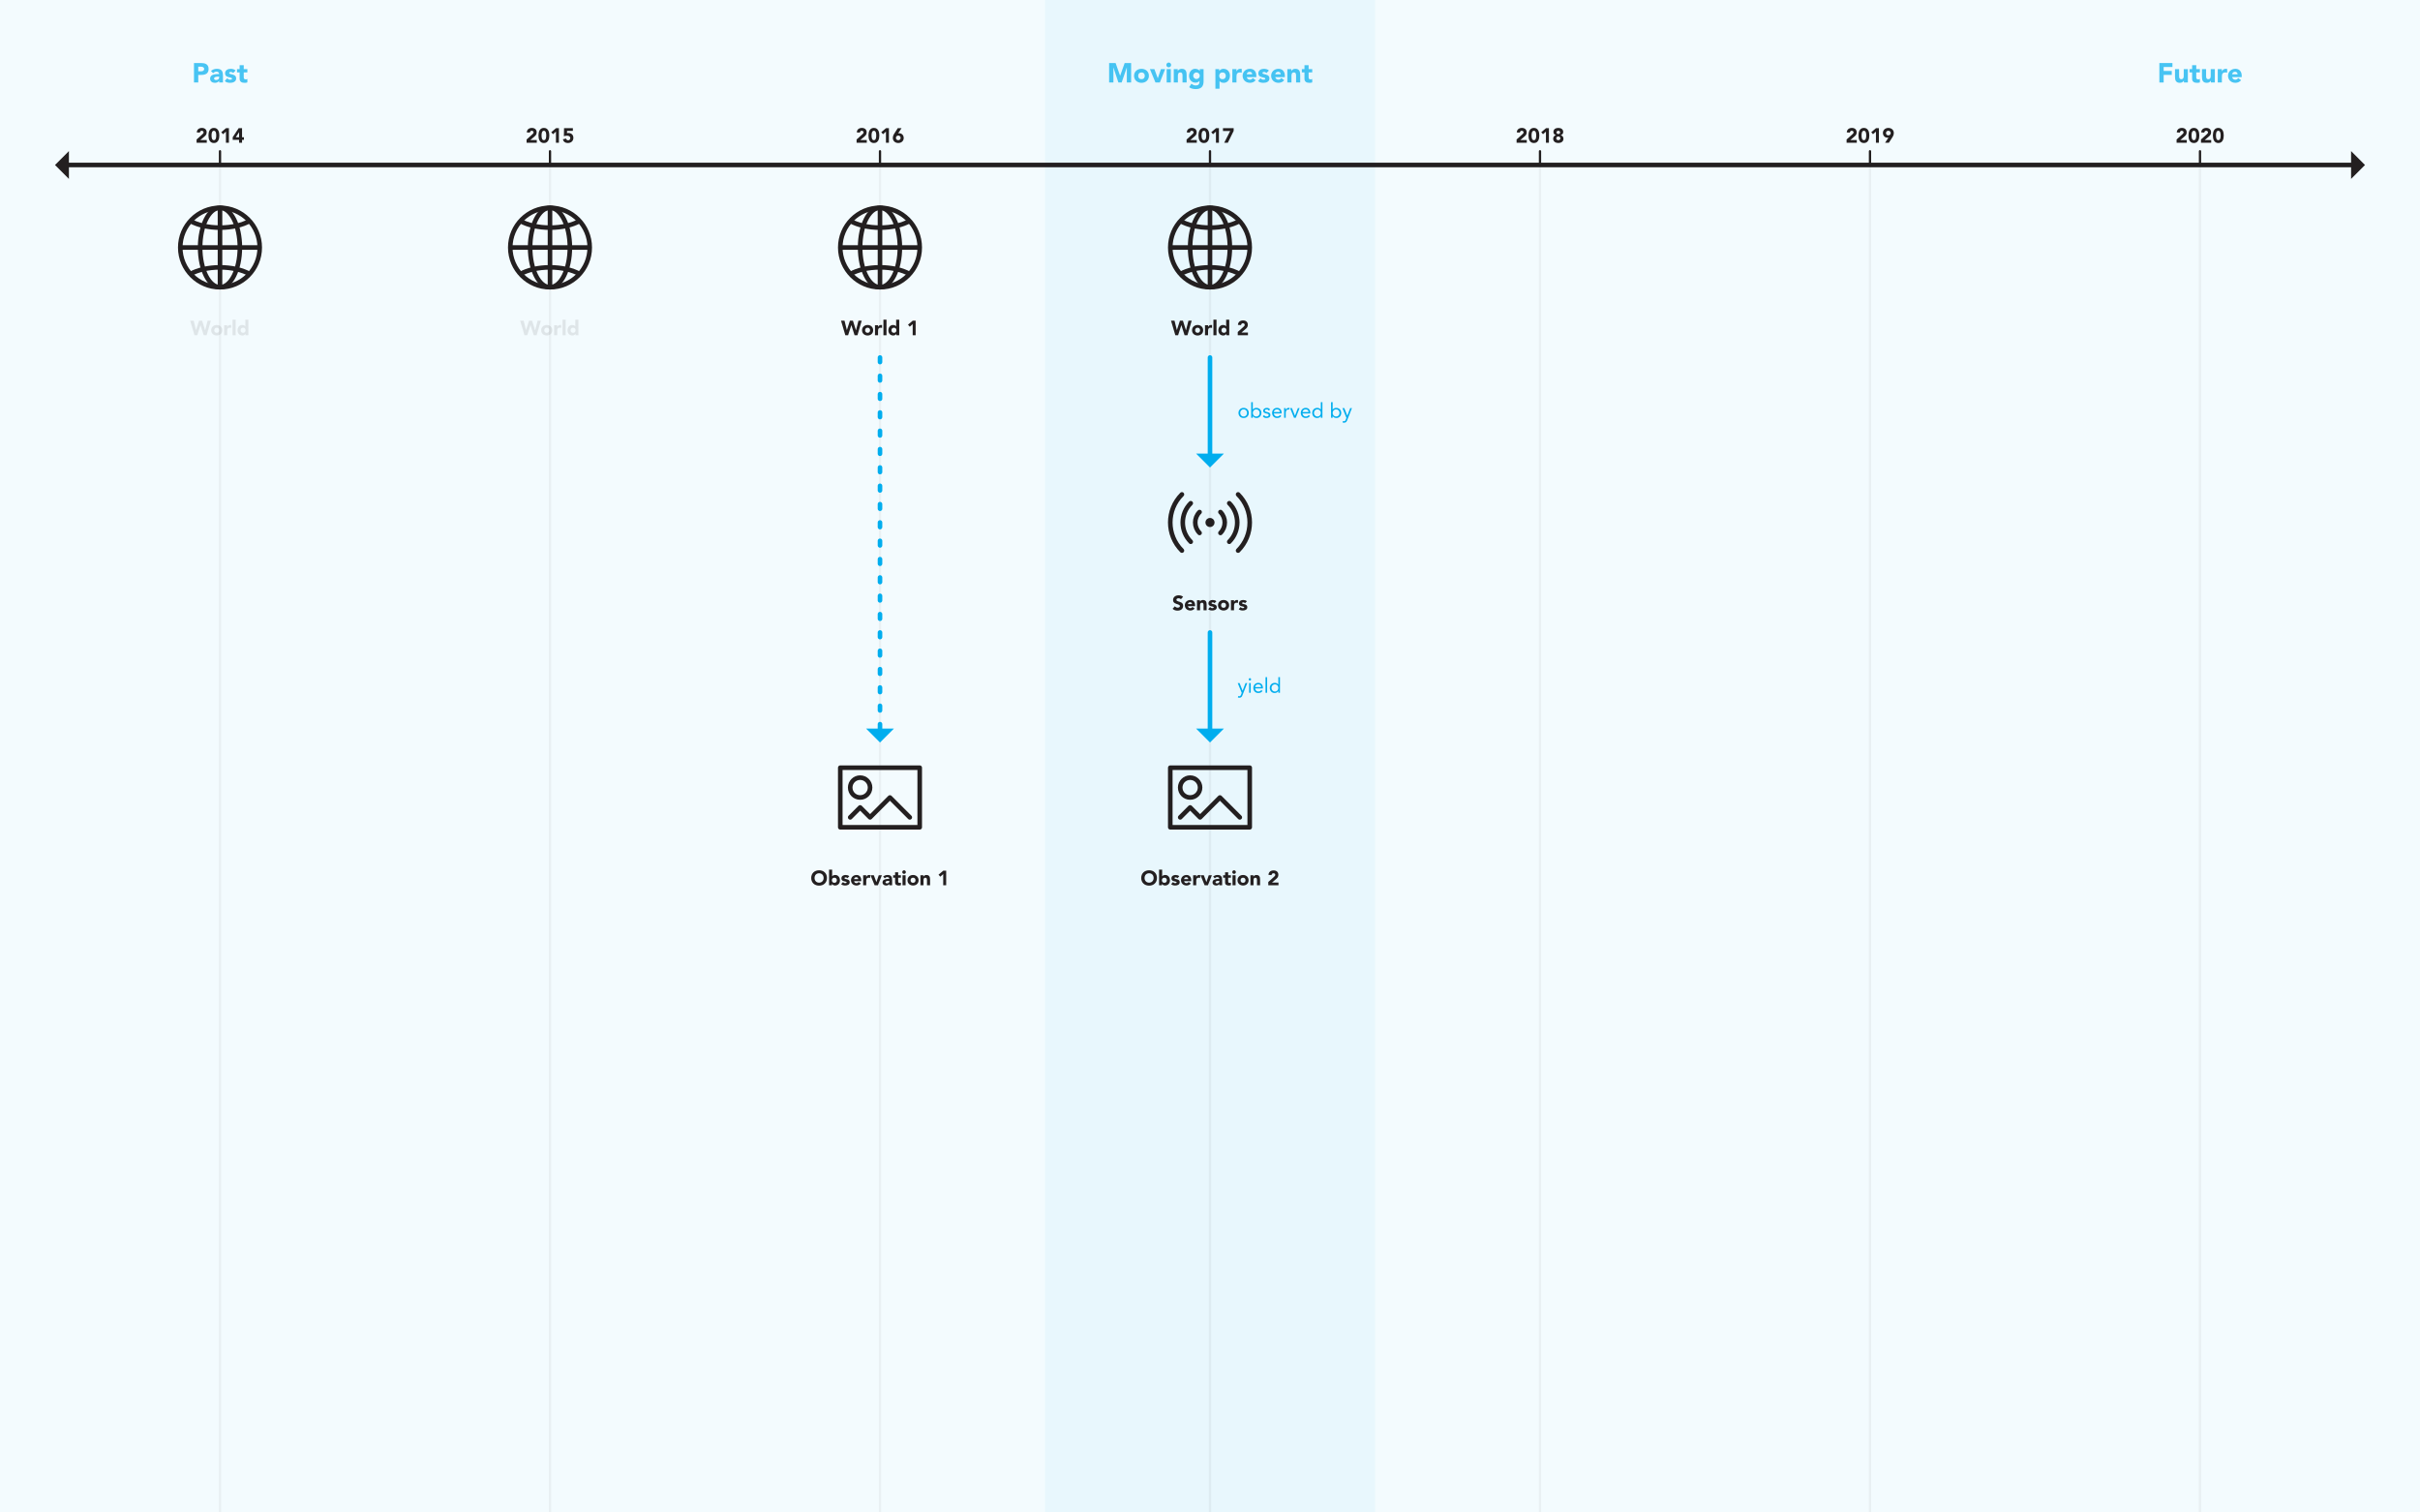 <?xml version="1.0" encoding="utf-8"?>
<!-- Generator: Adobe Illustrator 16.0.0, SVG Export Plug-In . SVG Version: 6.00 Build 0)  -->
<!DOCTYPE svg PUBLIC "-//W3C//DTD SVG 1.1//EN" "http://www.w3.org/Graphics/SVG/1.1/DTD/svg11.dtd">
<svg version="1.1" xmlns="http://www.w3.org/2000/svg" xmlns:xlink="http://www.w3.org/1999/xlink" x="0px" y="0px" width="1056px"
	 height="660px" viewBox="0 0 1056 660" enable-background="new 0 0 1056 660" xml:space="preserve">
<symbol  id="Globe" viewBox="-24 -24 48 48">
	<polygon fill="none" points="24,-24 -24,-24 -24,24 24,24 	"/>
	<path fill="none" stroke="#231F20" stroke-width="2" stroke-miterlimit="10" d="M17.333,0c0,9.573-7.76,17.333-17.333,17.333
		S-17.333,9.573-17.333,0S-9.573-17.333,0-17.333S17.333-9.573,17.333,0z"/>
	<path fill="none" stroke="#231F20" stroke-width="2" stroke-miterlimit="10" d="M8.667,0c0,9.573-3.88,17.333-8.667,17.333
		S-8.667,9.573-8.667,0S-4.787-17.333,0-17.333S8.667-9.573,8.667,0z"/>
	<line fill="none" stroke="#231F20" stroke-width="2" stroke-miterlimit="10" x1="0" y1="17.333" x2="0" y2="-17.333"/>
	<path fill="none" stroke="#231F20" stroke-width="2" stroke-miterlimit="10" d="M-12.917,11.555C-9.743,9.782-5.132,8.667,0,8.667
		c5.134,0,9.746,1.116,12.92,2.889"/>
	<path fill="none" stroke="#231F20" stroke-width="2" stroke-miterlimit="10" d="M12.92-11.555C9.746-9.782,5.135-8.667,0.003-8.667
		c-5.134,0-9.746-1.116-12.92-2.889"/>
	<line fill="none" stroke="#231F20" stroke-width="2" stroke-miterlimit="10" x1="-17.333" y1="0" x2="17.333" y2="0"/>
</symbol>
<symbol  id="Image" viewBox="-24 -24 48 48">
	<polygon fill="none" points="24,-24 -24,-24 -24,24 24,24 	"/>
	<g>
		
			<polygon fill="none" stroke="#231F20" stroke-width="2" stroke-linecap="round" stroke-linejoin="round" stroke-miterlimit="10" points="
			17.333,13 -17.333,13 -17.333,-13 17.333,-13 		"/>
		
			<polyline fill="none" stroke="#231F20" stroke-width="2" stroke-linecap="round" stroke-linejoin="round" stroke-miterlimit="10" points="
			-13,-8.667 -8.667,-4.334 -4.333,-8.667 4.333,0 13,-8.667 		"/>
		<path fill="none" stroke="#231F20" stroke-width="2" stroke-linecap="round" stroke-linejoin="round" stroke-miterlimit="10" d="
			M-4.333,4.334C-4.333,1.94-6.274,0-8.667,0S-13,1.94-13,4.334c0,2.393,1.941,4.332,4.333,4.332S-4.333,6.727-4.333,4.334z"/>
	</g>
</symbol>
<symbol  id="Sensor" viewBox="-24 -24 48 48">
	<polygon fill="none" points="24,-24 -24,-24 -24,24 24,24 	"/>
	<path fill="none" stroke="#231F20" stroke-width="2" stroke-linecap="round" stroke-miterlimit="10" d="M-1,0c0,0.553,0.447,1,1,1
		s1-0.447,1-1S0.553-1,0-1S-1-0.553-1,0z"/>
	<path fill="none" stroke="#231F20" stroke-width="2" stroke-linecap="round" stroke-miterlimit="10" d="M4.557-4.557
		c2.517,2.516,2.517,6.597,0,9.113"/>
	<path fill="none" stroke="#231F20" stroke-width="2" stroke-linecap="round" stroke-miterlimit="10" d="M-4.557,4.557
		c-2.518-2.517-2.517-6.597,0-9.113"/>
	<path fill="none" stroke="#231F20" stroke-width="2" stroke-linecap="round" stroke-miterlimit="10" d="M8.406-8.406
		c4.644,4.643,4.643,12.17,0,16.812"/>
	<path fill="none" stroke="#231F20" stroke-width="2" stroke-linecap="round" stroke-miterlimit="10" d="M-8.406,8.406
		c-4.644-4.643-4.643-12.17,0-16.812"/>
	<path fill="none" stroke="#231F20" stroke-width="2" stroke-linecap="round" stroke-miterlimit="10" d="M12.257-12.257
		c6.77,6.77,6.77,17.744,0,24.514"/>
	<path fill="none" stroke="#231F20" stroke-width="2" stroke-linecap="round" stroke-miterlimit="10" d="M-12.257,12.257
		c-6.77-6.77-6.77-17.744,0-24.514"/>
</symbol>
<g id="Background">
	<rect opacity="0.05" fill="#00ADEE" width="1056" height="660"/>
	<rect x="456" opacity="0.05" fill="#00ADEE" width="144" height="659.999"/>
</g>
<g id="Model">
	
		<line opacity="0.05" fill="none" stroke="#231F20" stroke-linecap="round" stroke-linejoin="round" stroke-miterlimit="10" x1="528" y1="72" x2="528" y2="684"/>
	
		<line opacity="0.05" fill="none" stroke="#231F20" stroke-linecap="round" stroke-linejoin="round" stroke-miterlimit="10" x1="383.999" y1="72" x2="383.999" y2="684"/>
	
		<line opacity="0.05" fill="none" stroke="#231F20" stroke-linecap="round" stroke-linejoin="round" stroke-miterlimit="10" x1="239.999" y1="72" x2="239.999" y2="684"/>
	
		<line opacity="0.05" fill="none" stroke="#231F20" stroke-linecap="round" stroke-linejoin="round" stroke-miterlimit="10" x1="95.999" y1="72" x2="95.999" y2="684"/>
	
		<line opacity="0.05" fill="none" stroke="#231F20" stroke-linecap="round" stroke-linejoin="round" stroke-miterlimit="10" x1="959.999" y1="72" x2="959.999" y2="684"/>
	
		<line opacity="0.05" fill="none" stroke="#231F20" stroke-linecap="round" stroke-linejoin="round" stroke-miterlimit="10" x1="815.999" y1="72" x2="815.999" y2="684"/>
	
		<line opacity="0.05" fill="none" stroke="#231F20" stroke-linecap="round" stroke-linejoin="round" stroke-miterlimit="10" x1="671.999" y1="72" x2="671.999" y2="684"/>
	<g opacity="0.7">
		<g>
			<path fill="#00ADEE" d="M483.979,27.504h2.832l1.956,5.543h0.024l1.968-5.543h2.82V36h-1.872v-6.517h-0.024L489.451,36h-1.428
				l-2.148-6.517h-0.024V36h-1.872V27.504z"/>
			<path fill="#00ADEE" d="M494.862,33.084c0-0.465,0.084-0.885,0.252-1.26c0.168-0.377,0.398-0.699,0.69-0.967
				s0.636-0.475,1.032-0.617c0.396-0.145,0.818-0.217,1.266-0.217c0.448,0,0.87,0.072,1.266,0.217
				c0.396,0.143,0.74,0.35,1.032,0.617s0.522,0.59,0.69,0.967c0.168,0.375,0.252,0.795,0.252,1.26c0,0.463-0.084,0.884-0.252,1.26
				s-0.398,0.697-0.69,0.966s-0.636,0.474-1.032,0.618c-0.396,0.144-0.818,0.216-1.266,0.216c-0.448,0-0.87-0.072-1.266-0.216
				c-0.396-0.145-0.74-0.35-1.032-0.618s-0.522-0.59-0.69-0.966S494.862,33.547,494.862,33.084z M496.663,33.084
				c0,0.439,0.126,0.795,0.378,1.067s0.606,0.408,1.062,0.408s0.81-0.136,1.062-0.408s0.378-0.628,0.378-1.067
				c0-0.44-0.126-0.797-0.378-1.068s-0.606-0.408-1.062-0.408s-0.81,0.137-1.062,0.408S496.663,32.644,496.663,33.084z"/>
			<path fill="#00ADEE" d="M501.786,30.168h1.944l1.476,3.959h0.024l1.368-3.959h1.812L506.106,36h-1.908L501.786,30.168z"/>
			<path fill="#00ADEE" d="M508.95,28.332c0-0.289,0.102-0.535,0.306-0.738c0.204-0.204,0.45-0.307,0.738-0.307
				s0.534,0.103,0.738,0.307c0.204,0.203,0.306,0.449,0.306,0.738c0,0.287-0.102,0.533-0.306,0.737
				c-0.204,0.204-0.45,0.306-0.738,0.306s-0.534-0.102-0.738-0.306C509.052,28.865,508.95,28.619,508.95,28.332z M509.094,30.168
				h1.8V36h-1.8V30.168z"/>
			<path fill="#00ADEE" d="M512.19,30.168h1.728v0.791h0.024c0.056-0.111,0.136-0.223,0.24-0.336
				c0.104-0.111,0.228-0.211,0.372-0.299c0.144-0.089,0.308-0.16,0.492-0.217c0.184-0.056,0.384-0.084,0.6-0.084
				c0.456,0,0.824,0.07,1.104,0.21c0.28,0.14,0.498,0.335,0.654,0.582c0.156,0.248,0.262,0.54,0.318,0.876
				c0.056,0.336,0.084,0.7,0.084,1.092V36h-1.8v-2.856c0-0.168-0.006-0.343-0.018-0.522c-0.012-0.18-0.048-0.346-0.108-0.498
				c-0.06-0.151-0.152-0.275-0.276-0.371c-0.124-0.097-0.302-0.145-0.534-0.145c-0.232,0-0.42,0.042-0.564,0.126
				s-0.254,0.196-0.33,0.336c-0.076,0.14-0.126,0.298-0.15,0.474c-0.024,0.177-0.036,0.36-0.036,0.553V36h-1.8V30.168z"/>
			<path fill="#00ADEE" d="M525.198,35.508c0,1.104-0.278,1.941-0.834,2.514s-1.402,0.857-2.538,0.857
				c-0.52,0-1.032-0.058-1.536-0.174c-0.504-0.115-0.968-0.342-1.392-0.678l0.996-1.488c0.28,0.232,0.574,0.416,0.882,0.553
				c0.308,0.136,0.646,0.203,1.014,0.203c0.552,0,0.958-0.133,1.218-0.401s0.39-0.61,0.39-1.026v-0.563h-0.024
				c-0.208,0.28-0.466,0.478-0.774,0.594c-0.308,0.116-0.598,0.174-0.87,0.174c-0.432,0-0.824-0.073-1.176-0.222
				s-0.654-0.355-0.906-0.624s-0.446-0.586-0.582-0.954c-0.136-0.367-0.204-0.771-0.204-1.212c0-0.384,0.062-0.76,0.186-1.128
				s0.3-0.691,0.528-0.973c0.228-0.279,0.506-0.506,0.834-0.678s0.7-0.258,1.116-0.258c0.256,0,0.49,0.028,0.702,0.084
				c0.212,0.057,0.402,0.128,0.57,0.217c0.168,0.088,0.312,0.186,0.432,0.293c0.12,0.108,0.216,0.215,0.288,0.318h0.024v-0.768
				h1.656V35.508z M520.662,33.047c0,0.193,0.036,0.375,0.108,0.547c0.072,0.172,0.174,0.324,0.306,0.455
				c0.132,0.133,0.284,0.238,0.456,0.318s0.362,0.12,0.57,0.12c0.2,0,0.388-0.04,0.564-0.12c0.176-0.08,0.33-0.186,0.462-0.318
				c0.132-0.131,0.234-0.283,0.306-0.455c0.072-0.172,0.108-0.354,0.108-0.547c0-0.191-0.036-0.373-0.108-0.545
				c-0.072-0.172-0.174-0.324-0.306-0.457c-0.132-0.131-0.286-0.237-0.462-0.317c-0.176-0.08-0.364-0.12-0.564-0.12
				c-0.208,0-0.398,0.04-0.57,0.12s-0.324,0.187-0.456,0.317c-0.132,0.133-0.234,0.285-0.306,0.457
				C520.698,32.674,520.662,32.855,520.662,33.047z"/>
			<path fill="#00ADEE" d="M530.358,30.168h1.656v0.768h0.024c0.072-0.104,0.166-0.21,0.282-0.318
				c0.116-0.107,0.252-0.205,0.408-0.293c0.156-0.089,0.326-0.16,0.51-0.217c0.184-0.056,0.38-0.084,0.588-0.084
				c0.432,0,0.824,0.074,1.176,0.223c0.352,0.147,0.654,0.355,0.906,0.623c0.252,0.269,0.446,0.586,0.582,0.955
				c0.136,0.367,0.204,0.771,0.204,1.211c0,0.408-0.062,0.799-0.186,1.17c-0.124,0.373-0.3,0.703-0.528,0.99
				c-0.228,0.288-0.506,0.518-0.834,0.69c-0.328,0.172-0.7,0.258-1.116,0.258c-0.376,0-0.726-0.058-1.05-0.174
				c-0.324-0.116-0.59-0.313-0.798-0.595h-0.024v3.36h-1.8V30.168z M532.014,33.084c0,0.439,0.126,0.795,0.378,1.067
				s0.606,0.408,1.062,0.408s0.81-0.136,1.062-0.408s0.378-0.628,0.378-1.067c0-0.44-0.126-0.797-0.378-1.068
				s-0.606-0.408-1.062-0.408s-0.81,0.137-1.062,0.408S532.014,32.644,532.014,33.084z"/>
			<path fill="#00ADEE" d="M537.75,30.168h1.8v0.936h0.024c0.192-0.359,0.42-0.63,0.684-0.811c0.264-0.18,0.596-0.27,0.996-0.27
				c0.104,0,0.208,0.004,0.312,0.012c0.104,0.008,0.2,0.024,0.288,0.049v1.644c-0.128-0.04-0.254-0.069-0.378-0.09
				s-0.254-0.03-0.39-0.03c-0.344,0-0.616,0.048-0.816,0.145c-0.2,0.096-0.354,0.229-0.462,0.401
				c-0.108,0.173-0.178,0.378-0.21,0.618c-0.032,0.24-0.048,0.504-0.048,0.792V36h-1.8V30.168z"/>
			<path fill="#00ADEE" d="M547.938,34.992c-0.288,0.367-0.652,0.651-1.092,0.852c-0.44,0.199-0.896,0.3-1.368,0.3
				c-0.448,0-0.87-0.072-1.266-0.216c-0.396-0.145-0.74-0.35-1.032-0.618s-0.522-0.59-0.69-0.966s-0.252-0.797-0.252-1.26
				c0-0.465,0.084-0.885,0.252-1.26c0.168-0.377,0.398-0.699,0.69-0.967s0.636-0.475,1.032-0.617
				c0.396-0.145,0.818-0.217,1.266-0.217c0.416,0,0.794,0.072,1.134,0.217c0.34,0.143,0.628,0.35,0.864,0.617
				s0.418,0.59,0.546,0.967c0.127,0.375,0.192,0.795,0.192,1.26v0.563h-4.176c0.072,0.345,0.228,0.618,0.468,0.822
				c0.24,0.204,0.536,0.306,0.888,0.306c0.296,0,0.546-0.066,0.75-0.197c0.204-0.133,0.382-0.303,0.534-0.511L547.938,34.992z
				 M546.414,32.424c0.008-0.305-0.092-0.564-0.3-0.78s-0.476-0.324-0.804-0.324c-0.2,0-0.376,0.032-0.528,0.097
				c-0.152,0.063-0.282,0.146-0.39,0.246c-0.108,0.1-0.192,0.215-0.252,0.348c-0.06,0.132-0.094,0.27-0.102,0.414H546.414z"/>
			<path fill="#00ADEE" d="M552.605,31.883c-0.264-0.327-0.612-0.491-1.044-0.491c-0.152,0-0.3,0.036-0.444,0.108
				c-0.144,0.071-0.216,0.195-0.216,0.371c0,0.145,0.074,0.25,0.222,0.318c0.148,0.068,0.336,0.128,0.564,0.18
				c0.228,0.053,0.472,0.108,0.732,0.168c0.26,0.061,0.504,0.154,0.732,0.282s0.416,0.302,0.564,0.522
				c0.148,0.22,0.222,0.514,0.222,0.882c0,0.376-0.082,0.687-0.246,0.93c-0.164,0.244-0.374,0.44-0.63,0.589
				c-0.256,0.147-0.544,0.252-0.864,0.312s-0.636,0.09-0.948,0.09c-0.408,0-0.82-0.058-1.236-0.174
				c-0.417-0.116-0.768-0.322-1.056-0.618l1.092-1.212c0.168,0.208,0.354,0.366,0.558,0.474c0.204,0.108,0.442,0.162,0.714,0.162
				c0.208,0,0.396-0.029,0.564-0.09s0.252-0.17,0.252-0.33c0-0.152-0.074-0.266-0.222-0.342c-0.148-0.076-0.336-0.141-0.564-0.192
				s-0.472-0.108-0.732-0.168c-0.26-0.06-0.504-0.149-0.732-0.271c-0.228-0.119-0.416-0.289-0.564-0.51
				c-0.148-0.219-0.222-0.514-0.222-0.881c0-0.345,0.07-0.641,0.21-0.889c0.14-0.248,0.324-0.451,0.552-0.611
				s0.49-0.278,0.786-0.354s0.596-0.114,0.9-0.114c0.384,0,0.772,0.057,1.164,0.168c0.392,0.112,0.724,0.312,0.996,0.6
				L552.605,31.883z"/>
			<path fill="#00ADEE" d="M560.381,34.992c-0.288,0.367-0.652,0.651-1.092,0.852c-0.44,0.199-0.896,0.3-1.368,0.3
				c-0.448,0-0.87-0.072-1.266-0.216c-0.396-0.145-0.74-0.35-1.032-0.618s-0.522-0.59-0.69-0.966s-0.252-0.797-0.252-1.26
				c0-0.465,0.084-0.885,0.252-1.26c0.168-0.377,0.398-0.699,0.69-0.967s0.636-0.475,1.032-0.617
				c0.396-0.145,0.818-0.217,1.266-0.217c0.416,0,0.794,0.072,1.134,0.217c0.34,0.143,0.628,0.35,0.864,0.617
				s0.418,0.59,0.546,0.967c0.127,0.375,0.192,0.795,0.192,1.26v0.563h-4.176c0.072,0.345,0.228,0.618,0.468,0.822
				c0.24,0.204,0.536,0.306,0.888,0.306c0.296,0,0.546-0.066,0.75-0.197c0.204-0.133,0.382-0.303,0.534-0.511L560.381,34.992z
				 M558.857,32.424c0.008-0.305-0.092-0.564-0.3-0.78s-0.476-0.324-0.804-0.324c-0.2,0-0.376,0.032-0.528,0.097
				c-0.152,0.063-0.282,0.146-0.39,0.246c-0.108,0.1-0.192,0.215-0.252,0.348c-0.06,0.132-0.094,0.27-0.102,0.414H558.857z"/>
			<path fill="#00ADEE" d="M561.75,30.168h1.728v0.791h0.024c0.056-0.111,0.136-0.223,0.24-0.336
				c0.104-0.111,0.228-0.211,0.372-0.299c0.144-0.089,0.308-0.16,0.492-0.217c0.184-0.056,0.384-0.084,0.6-0.084
				c0.456,0,0.824,0.07,1.104,0.21c0.28,0.14,0.498,0.335,0.654,0.582c0.156,0.248,0.262,0.54,0.318,0.876
				c0.056,0.336,0.084,0.7,0.084,1.092V36h-1.8v-2.856c0-0.168-0.006-0.343-0.018-0.522c-0.012-0.18-0.048-0.346-0.108-0.498
				c-0.06-0.151-0.152-0.275-0.276-0.371c-0.124-0.097-0.302-0.145-0.534-0.145c-0.232,0-0.42,0.042-0.564,0.126
				s-0.254,0.196-0.33,0.336c-0.076,0.14-0.126,0.298-0.15,0.474c-0.024,0.177-0.036,0.36-0.036,0.553V36h-1.8V30.168z"/>
			<path fill="#00ADEE" d="M572.609,31.607h-1.584v1.943c0,0.16,0.008,0.307,0.024,0.439c0.016,0.131,0.052,0.245,0.108,0.342
				c0.056,0.096,0.142,0.17,0.258,0.222c0.116,0.052,0.27,0.077,0.462,0.077c0.096,0,0.222-0.01,0.378-0.029
				c0.156-0.02,0.274-0.066,0.354-0.139v1.5c-0.2,0.072-0.408,0.121-0.624,0.145c-0.216,0.023-0.428,0.036-0.636,0.036
				c-0.304,0-0.584-0.032-0.84-0.097c-0.256-0.063-0.48-0.166-0.672-0.305c-0.192-0.141-0.342-0.322-0.45-0.547
				c-0.108-0.224-0.162-0.496-0.162-0.816v-2.771h-1.152v-1.439h1.152v-1.729h1.8v1.729h1.584V31.607z"/>
		</g>
	</g>
	<g opacity="0.7">
		<g>
			<path fill="#00ADEE" d="M84.642,27.504h3.156c0.44,0,0.856,0.039,1.248,0.119c0.392,0.08,0.734,0.219,1.026,0.414
				c0.292,0.196,0.524,0.461,0.696,0.793c0.172,0.332,0.258,0.75,0.258,1.254c0,0.496-0.08,0.912-0.24,1.248s-0.38,0.604-0.66,0.804
				c-0.28,0.2-0.612,0.342-0.996,0.426c-0.384,0.084-0.8,0.126-1.248,0.126h-1.368V36h-1.872V27.504z M86.514,31.104h1.248
				c0.168,0,0.33-0.016,0.486-0.048c0.156-0.032,0.296-0.086,0.42-0.162s0.224-0.181,0.3-0.312c0.076-0.133,0.114-0.299,0.114-0.498
				c0-0.217-0.05-0.391-0.15-0.522s-0.228-0.233-0.384-0.306c-0.156-0.072-0.33-0.118-0.522-0.139
				c-0.192-0.02-0.376-0.029-0.552-0.029h-0.96V31.104z"/>
			<path fill="#00ADEE" d="M95.634,35.268H95.61c-0.2,0.312-0.466,0.536-0.798,0.672c-0.332,0.137-0.682,0.204-1.05,0.204
				c-0.272,0-0.534-0.038-0.786-0.114s-0.474-0.189-0.666-0.342c-0.192-0.152-0.344-0.34-0.456-0.564
				c-0.112-0.224-0.168-0.483-0.168-0.779c0-0.336,0.062-0.62,0.186-0.852c0.124-0.232,0.292-0.425,0.504-0.576
				c0.212-0.152,0.454-0.271,0.726-0.354c0.271-0.084,0.554-0.146,0.846-0.187c0.292-0.039,0.584-0.063,0.876-0.071
				c0.292-0.009,0.562-0.013,0.81-0.013c0-0.319-0.114-0.573-0.342-0.762c-0.228-0.188-0.498-0.281-0.81-0.281
				c-0.296,0-0.566,0.062-0.81,0.186s-0.462,0.294-0.654,0.51l-0.96-0.984c0.336-0.312,0.728-0.545,1.176-0.701
				c0.448-0.156,0.912-0.234,1.392-0.234c0.528,0,0.962,0.066,1.302,0.198c0.34,0.132,0.612,0.325,0.816,0.582
				c0.204,0.256,0.346,0.569,0.426,0.942c0.08,0.371,0.12,0.802,0.12,1.289V36h-1.656V35.268z M95.19,33.443
				c-0.136,0-0.306,0.006-0.51,0.018c-0.204,0.013-0.4,0.047-0.588,0.103s-0.348,0.14-0.48,0.252s-0.198,0.269-0.198,0.468
				c0,0.217,0.092,0.377,0.276,0.48s0.376,0.156,0.576,0.156c0.176,0,0.346-0.024,0.51-0.072c0.164-0.049,0.31-0.116,0.438-0.204
				s0.23-0.2,0.306-0.336c0.076-0.136,0.114-0.296,0.114-0.479v-0.385H95.19z"/>
			<path fill="#00ADEE" d="M101.718,31.883c-0.264-0.327-0.612-0.491-1.044-0.491c-0.152,0-0.3,0.036-0.444,0.108
				c-0.144,0.071-0.216,0.195-0.216,0.371c0,0.145,0.074,0.25,0.222,0.318c0.148,0.068,0.336,0.128,0.564,0.18
				c0.228,0.053,0.472,0.108,0.732,0.168c0.26,0.061,0.504,0.154,0.732,0.282s0.416,0.302,0.564,0.522
				c0.148,0.22,0.222,0.514,0.222,0.882c0,0.376-0.082,0.687-0.246,0.93c-0.164,0.244-0.374,0.44-0.63,0.589
				c-0.256,0.147-0.544,0.252-0.864,0.312s-0.636,0.09-0.948,0.09c-0.408,0-0.82-0.058-1.236-0.174
				c-0.417-0.116-0.768-0.322-1.056-0.618l1.092-1.212c0.168,0.208,0.354,0.366,0.558,0.474c0.204,0.108,0.442,0.162,0.714,0.162
				c0.208,0,0.396-0.029,0.564-0.09s0.252-0.17,0.252-0.33c0-0.152-0.074-0.266-0.222-0.342c-0.148-0.076-0.336-0.141-0.564-0.192
				s-0.472-0.108-0.732-0.168c-0.26-0.06-0.504-0.149-0.732-0.271c-0.228-0.119-0.416-0.289-0.564-0.51
				c-0.148-0.219-0.222-0.514-0.222-0.881c0-0.345,0.07-0.641,0.21-0.889c0.14-0.248,0.324-0.451,0.552-0.611
				s0.49-0.278,0.786-0.354s0.596-0.114,0.9-0.114c0.384,0,0.772,0.057,1.164,0.168c0.392,0.112,0.724,0.312,0.996,0.6
				L101.718,31.883z"/>
			<path fill="#00ADEE" d="M107.946,31.607h-1.584v1.943c0,0.16,0.008,0.307,0.024,0.439c0.016,0.131,0.052,0.245,0.108,0.342
				c0.056,0.096,0.142,0.17,0.258,0.222c0.116,0.052,0.27,0.077,0.462,0.077c0.096,0,0.222-0.01,0.378-0.029
				c0.156-0.02,0.274-0.066,0.354-0.139v1.5c-0.2,0.072-0.408,0.121-0.624,0.145c-0.216,0.023-0.428,0.036-0.636,0.036
				c-0.304,0-0.584-0.032-0.84-0.097c-0.256-0.063-0.48-0.166-0.672-0.305c-0.192-0.141-0.342-0.322-0.45-0.547
				c-0.108-0.224-0.162-0.496-0.162-0.816v-2.771h-1.152v-1.439h1.152v-1.729h1.8v1.729h1.584V31.607z"/>
		</g>
	</g>
	<g opacity="0.7">
		<g>
			<path fill="#00ADEE" d="M942.271,27.504h5.7v1.728h-3.828v1.728h3.54v1.729h-3.54V36h-1.872V27.504z"/>
			<path fill="#00ADEE" d="M954.702,36h-1.728v-0.793h-0.024c-0.064,0.113-0.146,0.225-0.246,0.336
				c-0.1,0.113-0.222,0.213-0.366,0.301s-0.308,0.16-0.492,0.216s-0.384,0.084-0.6,0.084c-0.456,0-0.826-0.07-1.11-0.21
				c-0.284-0.141-0.504-0.334-0.66-0.582c-0.156-0.248-0.26-0.54-0.312-0.876c-0.052-0.336-0.078-0.7-0.078-1.093v-3.215h1.8v2.855
				c0,0.168,0.006,0.342,0.018,0.521c0.012,0.181,0.048,0.347,0.108,0.498c0.06,0.152,0.152,0.276,0.276,0.373
				c0.124,0.096,0.302,0.144,0.534,0.144c0.232,0,0.42-0.042,0.564-0.126s0.254-0.195,0.33-0.336
				c0.076-0.141,0.126-0.298,0.15-0.475c0.024-0.176,0.036-0.359,0.036-0.552v-2.903h1.8V36z"/>
			<path fill="#00ADEE" d="M959.946,31.607h-1.584v1.943c0,0.16,0.008,0.307,0.024,0.439c0.016,0.131,0.052,0.245,0.108,0.342
				c0.056,0.096,0.142,0.17,0.258,0.222c0.116,0.052,0.27,0.077,0.462,0.077c0.096,0,0.222-0.01,0.378-0.029
				c0.156-0.02,0.274-0.066,0.354-0.139v1.5c-0.2,0.072-0.408,0.121-0.624,0.145c-0.216,0.023-0.428,0.036-0.636,0.036
				c-0.304,0-0.584-0.032-0.84-0.097c-0.256-0.063-0.48-0.166-0.672-0.305c-0.192-0.141-0.342-0.322-0.45-0.547
				c-0.108-0.224-0.162-0.496-0.162-0.816v-2.771h-1.152v-1.439h1.152v-1.729h1.8v1.729h1.584V31.607z"/>
			<path fill="#00ADEE" d="M966.474,36h-1.728v-0.793h-0.024c-0.064,0.113-0.146,0.225-0.246,0.336
				c-0.1,0.113-0.222,0.213-0.366,0.301s-0.308,0.16-0.492,0.216s-0.384,0.084-0.6,0.084c-0.456,0-0.826-0.07-1.11-0.21
				c-0.284-0.141-0.504-0.334-0.66-0.582c-0.156-0.248-0.26-0.54-0.312-0.876c-0.052-0.336-0.078-0.7-0.078-1.093v-3.215h1.8v2.855
				c0,0.168,0.006,0.342,0.018,0.521c0.012,0.181,0.048,0.347,0.108,0.498c0.06,0.152,0.152,0.276,0.276,0.373
				c0.124,0.096,0.302,0.144,0.534,0.144c0.232,0,0.42-0.042,0.564-0.126s0.254-0.195,0.33-0.336
				c0.076-0.141,0.126-0.298,0.15-0.475c0.024-0.176,0.036-0.359,0.036-0.552v-2.903h1.8V36z"/>
			<path fill="#00ADEE" d="M967.746,30.168h1.8v0.936h0.024c0.192-0.359,0.42-0.63,0.684-0.811c0.264-0.18,0.596-0.27,0.996-0.27
				c0.104,0,0.208,0.004,0.312,0.012c0.104,0.008,0.2,0.024,0.288,0.049v1.644c-0.128-0.04-0.254-0.069-0.378-0.09
				s-0.254-0.03-0.39-0.03c-0.344,0-0.616,0.048-0.816,0.145c-0.2,0.096-0.354,0.229-0.462,0.401
				c-0.108,0.173-0.178,0.378-0.21,0.618c-0.032,0.24-0.048,0.504-0.048,0.792V36h-1.8V30.168z"/>
			<path fill="#00ADEE" d="M977.933,34.992c-0.288,0.367-0.652,0.651-1.092,0.852c-0.44,0.199-0.896,0.3-1.368,0.3
				c-0.448,0-0.87-0.072-1.266-0.216c-0.396-0.145-0.74-0.35-1.032-0.618s-0.522-0.59-0.69-0.966s-0.252-0.797-0.252-1.26
				c0-0.465,0.084-0.885,0.252-1.26c0.168-0.377,0.398-0.699,0.69-0.967s0.636-0.475,1.032-0.617
				c0.396-0.145,0.818-0.217,1.266-0.217c0.416,0,0.794,0.072,1.134,0.217c0.34,0.143,0.628,0.35,0.864,0.617
				s0.418,0.59,0.546,0.967c0.127,0.375,0.192,0.795,0.192,1.26v0.563h-4.176c0.072,0.345,0.228,0.618,0.468,0.822
				c0.24,0.204,0.536,0.306,0.888,0.306c0.296,0,0.546-0.066,0.75-0.197c0.204-0.133,0.382-0.303,0.534-0.511L977.933,34.992z
				 M976.409,32.424c0.008-0.305-0.092-0.564-0.3-0.78s-0.476-0.324-0.804-0.324c-0.2,0-0.376,0.032-0.528,0.097
				c-0.152,0.063-0.282,0.146-0.39,0.246c-0.108,0.1-0.192,0.215-0.252,0.348c-0.06,0.132-0.094,0.27-0.102,0.414H976.409z"/>
		</g>
	</g>
</g>
<g id="Icons">
	<g>
		<g>
			<path fill="#00ADEE" d="M540.423,180.194c0-0.33,0.057-0.63,0.171-0.899c0.114-0.271,0.27-0.503,0.468-0.698
				c0.198-0.194,0.435-0.347,0.711-0.454c0.276-0.108,0.576-0.162,0.9-0.162c0.324,0,0.624,0.054,0.9,0.162
				c0.276,0.107,0.513,0.26,0.711,0.454c0.198,0.195,0.354,0.428,0.468,0.698c0.114,0.27,0.171,0.569,0.171,0.899
				s-0.057,0.63-0.171,0.899c-0.114,0.271-0.27,0.503-0.468,0.698c-0.198,0.194-0.435,0.347-0.711,0.454
				c-0.276,0.108-0.576,0.162-0.9,0.162c-0.324,0-0.624-0.054-0.9-0.162c-0.276-0.107-0.513-0.26-0.711-0.454
				c-0.198-0.195-0.354-0.428-0.468-0.698C540.48,180.824,540.423,180.524,540.423,180.194z M541.179,180.194
				c0,0.222,0.034,0.427,0.104,0.616c0.069,0.189,0.169,0.354,0.301,0.495c0.132,0.142,0.29,0.252,0.473,0.333
				c0.183,0.081,0.388,0.121,0.616,0.121s0.434-0.04,0.617-0.121s0.34-0.191,0.473-0.333c0.132-0.141,0.232-0.306,0.301-0.495
				s0.104-0.395,0.104-0.616s-0.035-0.428-0.104-0.616c-0.069-0.189-0.169-0.354-0.301-0.495c-0.132-0.142-0.29-0.253-0.473-0.333
				c-0.183-0.081-0.389-0.121-0.617-0.121s-0.434,0.04-0.616,0.121c-0.183,0.08-0.341,0.191-0.473,0.333
				c-0.132,0.141-0.232,0.306-0.301,0.495C541.213,179.767,541.179,179.973,541.179,180.194z"/>
			<path fill="#00ADEE" d="M545.976,175.496h0.702v3.204h0.018c0.192-0.228,0.416-0.405,0.67-0.53
				c0.255-0.127,0.536-0.189,0.841-0.189c0.33,0,0.631,0.055,0.905,0.166c0.273,0.111,0.505,0.266,0.697,0.464
				s0.342,0.433,0.45,0.702s0.162,0.564,0.162,0.882s-0.054,0.612-0.162,0.882s-0.256,0.504-0.446,0.702
				c-0.189,0.198-0.413,0.353-0.67,0.464c-0.258,0.11-0.534,0.166-0.828,0.166c-0.378,0-0.71-0.082-0.995-0.248
				c-0.285-0.164-0.494-0.367-0.625-0.607h-0.018v0.748h-0.702V175.496z M546.678,180.194c0,0.222,0.034,0.427,0.104,0.616
				c0.069,0.189,0.169,0.354,0.301,0.495c0.132,0.142,0.29,0.252,0.473,0.333s0.389,0.121,0.617,0.121
				c0.228,0,0.433-0.04,0.616-0.121s0.34-0.191,0.473-0.333c0.132-0.141,0.232-0.306,0.301-0.495
				c0.069-0.189,0.104-0.395,0.104-0.616s-0.034-0.428-0.104-0.616c-0.069-0.189-0.169-0.354-0.301-0.495
				c-0.132-0.142-0.29-0.253-0.473-0.333c-0.183-0.081-0.389-0.121-0.616-0.121c-0.228,0-0.434,0.04-0.617,0.121
				c-0.183,0.08-0.34,0.191-0.473,0.333c-0.132,0.141-0.232,0.306-0.301,0.495C546.712,179.767,546.678,179.973,546.678,180.194z"/>
			<path fill="#00ADEE" d="M551.601,181.193c0.138,0.174,0.29,0.312,0.455,0.414s0.374,0.152,0.625,0.152
				c0.108,0,0.217-0.012,0.329-0.035c0.111-0.024,0.211-0.063,0.301-0.117c0.09-0.055,0.162-0.121,0.216-0.203
				c0.054-0.08,0.081-0.178,0.081-0.292s-0.026-0.207-0.077-0.278c-0.051-0.072-0.119-0.135-0.203-0.186s-0.18-0.091-0.288-0.121
				c-0.108-0.029-0.219-0.057-0.333-0.081c-0.198-0.042-0.387-0.09-0.567-0.144c-0.18-0.055-0.337-0.125-0.472-0.212
				c-0.135-0.087-0.243-0.199-0.324-0.337c-0.081-0.139-0.122-0.315-0.122-0.531c0-0.204,0.045-0.385,0.135-0.541
				c0.09-0.155,0.21-0.284,0.36-0.387c0.15-0.102,0.318-0.18,0.504-0.233s0.378-0.081,0.576-0.081c0.3,0,0.577,0.061,0.833,0.18
				c0.255,0.12,0.455,0.314,0.598,0.585l-0.585,0.388c-0.09-0.15-0.208-0.271-0.355-0.365c-0.147-0.093-0.325-0.139-0.535-0.139
				c-0.096,0-0.194,0.012-0.292,0.035c-0.099,0.024-0.188,0.061-0.266,0.108c-0.078,0.048-0.143,0.109-0.193,0.185
				c-0.051,0.074-0.077,0.16-0.077,0.256c0,0.09,0.028,0.167,0.085,0.23c0.057,0.062,0.135,0.118,0.234,0.166
				s0.213,0.09,0.342,0.126c0.129,0.036,0.262,0.065,0.4,0.09c0.186,0.036,0.363,0.083,0.531,0.14s0.315,0.133,0.441,0.229
				c0.126,0.097,0.225,0.216,0.297,0.36c0.072,0.144,0.108,0.32,0.108,0.531c0,0.239-0.048,0.443-0.144,0.611
				c-0.096,0.168-0.224,0.305-0.382,0.41c-0.159,0.104-0.339,0.182-0.54,0.229c-0.201,0.049-0.407,0.072-0.617,0.072
				c-0.36,0-0.67-0.056-0.932-0.166c-0.261-0.111-0.497-0.316-0.706-0.617L551.601,181.193z"/>
			<path fill="#00ADEE" d="M559.107,181.535c-0.252,0.324-0.528,0.551-0.828,0.68c-0.3,0.129-0.648,0.193-1.044,0.193
				c-0.33,0-0.627-0.059-0.891-0.176c-0.264-0.117-0.488-0.273-0.67-0.473c-0.183-0.197-0.324-0.432-0.423-0.701
				c-0.099-0.271-0.148-0.559-0.148-0.864c0-0.324,0.054-0.622,0.162-0.896s0.258-0.507,0.45-0.702
				c0.192-0.194,0.42-0.347,0.684-0.454c0.264-0.108,0.552-0.162,0.864-0.162c0.294,0,0.564,0.049,0.81,0.148
				s0.458,0.242,0.634,0.432c0.177,0.189,0.313,0.42,0.41,0.693c0.096,0.273,0.144,0.584,0.144,0.932v0.225h-3.402
				c0.012,0.18,0.055,0.353,0.13,0.518c0.075,0.165,0.172,0.309,0.292,0.432s0.261,0.221,0.423,0.293s0.339,0.107,0.531,0.107
				c0.306,0,0.564-0.054,0.774-0.162c0.21-0.107,0.399-0.266,0.567-0.477L559.107,181.535z M558.504,179.816
				c-0.012-0.36-0.129-0.648-0.351-0.864c-0.222-0.216-0.528-0.323-0.918-0.323c-0.39,0-0.705,0.107-0.945,0.323
				c-0.24,0.216-0.384,0.504-0.432,0.864H558.504z"/>
			<path fill="#00ADEE" d="M560.349,179.088c0-0.192-0.006-0.373-0.018-0.541s-0.018-0.32-0.018-0.459h0.666
				c0,0.114,0.003,0.229,0.009,0.342c0.006,0.115,0.009,0.231,0.009,0.352h0.018c0.048-0.102,0.115-0.201,0.203-0.297
				c0.087-0.096,0.19-0.182,0.311-0.256c0.12-0.076,0.255-0.136,0.405-0.181s0.312-0.067,0.486-0.067
				c0.048,0,0.096,0.003,0.144,0.009s0.096,0.019,0.144,0.036l-0.045,0.711c-0.12-0.036-0.246-0.055-0.378-0.055
				c-0.432,0-0.746,0.141-0.94,0.419c-0.195,0.279-0.292,0.661-0.292,1.147v2.053h-0.702V179.088z"/>
			<path fill="#00ADEE" d="M565.434,182.301h-0.774l-1.719-4.213h0.819l1.314,3.303h0.018l1.251-3.303h0.756L565.434,182.301z"/>
			<path fill="#00ADEE" d="M571.617,181.535c-0.252,0.324-0.528,0.551-0.828,0.68c-0.3,0.129-0.648,0.193-1.044,0.193
				c-0.33,0-0.627-0.059-0.891-0.176c-0.264-0.117-0.488-0.273-0.67-0.473c-0.183-0.197-0.324-0.432-0.423-0.701
				c-0.099-0.271-0.148-0.559-0.148-0.864c0-0.324,0.054-0.622,0.162-0.896s0.258-0.507,0.45-0.702
				c0.192-0.194,0.42-0.347,0.684-0.454c0.264-0.108,0.552-0.162,0.864-0.162c0.294,0,0.564,0.049,0.81,0.148
				s0.458,0.242,0.634,0.432c0.177,0.189,0.313,0.42,0.41,0.693c0.096,0.273,0.144,0.584,0.144,0.932v0.225h-3.402
				c0.012,0.18,0.055,0.353,0.13,0.518c0.075,0.165,0.172,0.309,0.292,0.432s0.261,0.221,0.423,0.293s0.339,0.107,0.531,0.107
				c0.306,0,0.564-0.054,0.774-0.162c0.21-0.107,0.399-0.266,0.567-0.477L571.617,181.535z M571.014,179.816
				c-0.012-0.36-0.129-0.648-0.351-0.864c-0.222-0.216-0.528-0.323-0.918-0.323c-0.39,0-0.705,0.107-0.945,0.323
				c-0.24,0.216-0.384,0.504-0.432,0.864H571.014z"/>
			<path fill="#00ADEE" d="M576.359,181.553h-0.018c-0.132,0.24-0.34,0.443-0.625,0.607c-0.285,0.166-0.616,0.248-0.995,0.248
				c-0.294,0-0.57-0.056-0.828-0.166c-0.258-0.111-0.481-0.266-0.671-0.464c-0.189-0.198-0.337-0.433-0.445-0.702
				s-0.162-0.564-0.162-0.882s0.054-0.612,0.162-0.882s0.258-0.504,0.45-0.702c0.192-0.198,0.424-0.353,0.697-0.464
				s0.575-0.166,0.905-0.166c0.306,0,0.586,0.062,0.841,0.189c0.255,0.125,0.479,0.303,0.67,0.53h0.018v-3.204h0.702v6.805h-0.702
				V181.553z M576.359,180.194c0-0.222-0.035-0.428-0.104-0.616c-0.069-0.189-0.169-0.354-0.301-0.495
				c-0.132-0.142-0.29-0.253-0.473-0.333c-0.183-0.081-0.389-0.121-0.617-0.121s-0.434,0.04-0.616,0.121
				c-0.183,0.08-0.341,0.191-0.473,0.333c-0.132,0.141-0.232,0.306-0.301,0.495c-0.069,0.188-0.104,0.395-0.104,0.616
				s0.034,0.427,0.104,0.616c0.069,0.189,0.169,0.354,0.301,0.495c0.132,0.142,0.29,0.252,0.473,0.333
				c0.183,0.081,0.388,0.121,0.616,0.121s0.434-0.04,0.617-0.121s0.34-0.191,0.473-0.333c0.132-0.141,0.232-0.306,0.301-0.495
				S576.359,180.416,576.359,180.194z"/>
			<path fill="#00ADEE" d="M580.823,175.496h0.702v3.204h0.018c0.192-0.228,0.416-0.405,0.67-0.53
				c0.255-0.127,0.536-0.189,0.841-0.189c0.33,0,0.631,0.055,0.905,0.166c0.273,0.111,0.505,0.266,0.697,0.464
				s0.342,0.433,0.45,0.702s0.162,0.564,0.162,0.882s-0.054,0.612-0.162,0.882s-0.256,0.504-0.446,0.702
				c-0.189,0.198-0.413,0.353-0.67,0.464c-0.258,0.11-0.534,0.166-0.828,0.166c-0.378,0-0.71-0.082-0.995-0.248
				c-0.285-0.164-0.494-0.367-0.625-0.607h-0.018v0.748h-0.702V175.496z M581.525,180.194c0,0.222,0.034,0.427,0.104,0.616
				c0.069,0.189,0.169,0.354,0.301,0.495c0.132,0.142,0.29,0.252,0.473,0.333s0.389,0.121,0.617,0.121
				c0.228,0,0.433-0.04,0.616-0.121s0.34-0.191,0.473-0.333c0.132-0.141,0.232-0.306,0.301-0.495
				c0.069-0.189,0.104-0.395,0.104-0.616s-0.034-0.428-0.104-0.616c-0.069-0.189-0.169-0.354-0.301-0.495
				c-0.132-0.142-0.29-0.253-0.473-0.333c-0.183-0.081-0.389-0.121-0.616-0.121c-0.228,0-0.434,0.04-0.617,0.121
				c-0.183,0.08-0.34,0.191-0.473,0.333c-0.132,0.141-0.232,0.306-0.301,0.495C581.56,179.767,581.525,179.973,581.525,180.194z"/>
			<path fill="#00ADEE" d="M587.906,183.264c-0.072,0.18-0.146,0.344-0.22,0.49c-0.075,0.146-0.165,0.273-0.27,0.378
				s-0.231,0.187-0.378,0.243c-0.147,0.057-0.326,0.086-0.536,0.086c-0.102,0-0.208-0.007-0.319-0.019
				c-0.111-0.013-0.215-0.042-0.311-0.091l0.09-0.611c0.072,0.029,0.147,0.049,0.225,0.059c0.078,0.009,0.168,0.014,0.27,0.014
				c0.228,0,0.396-0.062,0.504-0.189c0.108-0.126,0.201-0.294,0.279-0.504l0.288-0.792l-1.746-4.239h0.819l1.305,3.303h0.018
				l1.251-3.303h0.765L587.906,183.264z"/>
		</g>
	</g>
	<g>
		<g>
			<path fill="#00ADEE" d="M542.214,303.264c-0.072,0.18-0.146,0.344-0.22,0.49c-0.075,0.146-0.165,0.273-0.27,0.378
				s-0.231,0.187-0.378,0.243c-0.147,0.057-0.326,0.086-0.536,0.086c-0.102,0-0.208-0.007-0.319-0.019
				c-0.111-0.013-0.215-0.042-0.311-0.091l0.09-0.611c0.072,0.029,0.147,0.049,0.225,0.059c0.078,0.009,0.168,0.014,0.27,0.014
				c0.228,0,0.396-0.062,0.504-0.189c0.108-0.126,0.201-0.294,0.279-0.504l0.288-0.792l-1.746-4.239h0.819l1.305,3.303h0.018
				l1.251-3.303h0.765L542.214,303.264z"/>
			<path fill="#00ADEE" d="M544.905,296.441c0-0.139,0.05-0.258,0.148-0.36c0.099-0.102,0.221-0.153,0.365-0.153
				s0.266,0.052,0.364,0.153c0.099,0.103,0.148,0.222,0.148,0.36c0,0.15-0.048,0.273-0.144,0.369
				c-0.096,0.096-0.219,0.144-0.369,0.144s-0.273-0.048-0.369-0.144S544.905,296.592,544.905,296.441z M545.067,298.088h0.702v4.213
				h-0.702V298.088z"/>
			<path fill="#00ADEE" d="M550.926,301.535c-0.252,0.324-0.528,0.551-0.828,0.68c-0.3,0.129-0.648,0.193-1.044,0.193
				c-0.33,0-0.627-0.059-0.891-0.176c-0.264-0.117-0.488-0.273-0.67-0.473c-0.183-0.197-0.324-0.432-0.423-0.701
				c-0.099-0.271-0.148-0.559-0.148-0.864c0-0.324,0.054-0.622,0.162-0.896s0.258-0.507,0.45-0.702
				c0.192-0.194,0.42-0.347,0.684-0.454c0.264-0.108,0.552-0.162,0.864-0.162c0.294,0,0.564,0.049,0.81,0.148
				s0.458,0.242,0.634,0.432c0.177,0.189,0.313,0.42,0.41,0.693c0.096,0.273,0.144,0.584,0.144,0.932v0.225h-3.402
				c0.012,0.18,0.055,0.353,0.13,0.518c0.075,0.165,0.172,0.309,0.292,0.432s0.261,0.221,0.423,0.293s0.339,0.107,0.531,0.107
				c0.306,0,0.564-0.054,0.774-0.162c0.21-0.107,0.399-0.266,0.567-0.477L550.926,301.535z M550.323,299.816
				c-0.012-0.36-0.129-0.648-0.351-0.864c-0.222-0.216-0.528-0.323-0.918-0.323c-0.39,0-0.705,0.107-0.945,0.323
				c-0.24,0.216-0.384,0.504-0.432,0.864H550.323z"/>
			<path fill="#00ADEE" d="M552.231,295.496h0.702v6.805h-0.702V295.496z"/>
			<path fill="#00ADEE" d="M557.829,301.553h-0.018c-0.132,0.24-0.34,0.443-0.625,0.607c-0.285,0.166-0.616,0.248-0.995,0.248
				c-0.294,0-0.57-0.056-0.828-0.166c-0.258-0.111-0.481-0.266-0.671-0.464c-0.189-0.198-0.337-0.433-0.445-0.702
				s-0.162-0.564-0.162-0.882s0.054-0.612,0.162-0.882s0.258-0.504,0.45-0.702c0.192-0.198,0.424-0.353,0.697-0.464
				s0.575-0.166,0.905-0.166c0.306,0,0.586,0.062,0.841,0.189c0.255,0.125,0.479,0.303,0.67,0.53h0.018v-3.204h0.702v6.805h-0.702
				V301.553z M557.829,300.194c0-0.222-0.035-0.428-0.104-0.616c-0.069-0.189-0.169-0.354-0.301-0.495
				c-0.132-0.142-0.29-0.253-0.473-0.333c-0.183-0.081-0.389-0.121-0.617-0.121s-0.434,0.04-0.616,0.121
				c-0.183,0.08-0.341,0.191-0.473,0.333c-0.132,0.141-0.232,0.306-0.301,0.495c-0.069,0.188-0.104,0.395-0.104,0.616
				s0.034,0.427,0.104,0.616c0.069,0.189,0.169,0.354,0.301,0.495c0.132,0.142,0.29,0.252,0.473,0.333
				c0.183,0.081,0.388,0.121,0.616,0.121s0.434-0.04,0.617-0.121s0.34-0.191,0.473-0.333c0.132-0.141,0.232-0.306,0.301-0.495
				S557.829,300.416,557.829,300.194z"/>
		</g>
	</g>
	
		<use xlink:href="#Sensor"  width="48" height="48" id="XMLID_78_" x="-24" y="-24" transform="matrix(1 0 0 -1 528 228.001)" overflow="visible"/>
	
		<use xlink:href="#Image"  width="48" height="48" id="XMLID_77_" x="-24" y="-24" transform="matrix(1 0 0 -1 528 348.001)" overflow="visible"/>
	<use xlink:href="#Globe"  width="48" height="48" x="-24" y="-24" transform="matrix(1 0 0 -1 528 108.001)" overflow="visible"/>
	<g>
		<g>
			<path fill="#231F20" d="M515.306,261.485c-0.114-0.144-0.269-0.251-0.463-0.319c-0.195-0.069-0.379-0.104-0.554-0.104
				c-0.102,0-0.207,0.012-0.315,0.035c-0.108,0.025-0.21,0.062-0.306,0.113c-0.096,0.051-0.174,0.118-0.234,0.202
				c-0.06,0.085-0.09,0.187-0.09,0.306c0,0.193,0.072,0.34,0.216,0.441c0.144,0.102,0.326,0.189,0.545,0.262
				c0.219,0.071,0.454,0.144,0.707,0.215c0.252,0.072,0.487,0.175,0.706,0.307c0.219,0.132,0.401,0.309,0.545,0.531
				c0.144,0.222,0.216,0.519,0.216,0.891c0,0.354-0.066,0.663-0.198,0.928c-0.132,0.264-0.31,0.482-0.535,0.656
				s-0.486,0.303-0.783,0.387s-0.61,0.127-0.94,0.127c-0.414,0-0.798-0.063-1.152-0.189s-0.684-0.33-0.99-0.612l0.999-1.098
				c0.144,0.192,0.326,0.341,0.544,0.445c0.219,0.104,0.446,0.157,0.68,0.157c0.114,0,0.229-0.014,0.347-0.04
				c0.117-0.027,0.222-0.067,0.315-0.122c0.093-0.054,0.168-0.123,0.225-0.207c0.057-0.084,0.086-0.183,0.086-0.297
				c0-0.191-0.074-0.344-0.221-0.454s-0.332-0.206-0.554-0.284c-0.222-0.077-0.462-0.155-0.72-0.233
				c-0.258-0.078-0.498-0.183-0.72-0.315c-0.222-0.131-0.406-0.306-0.553-0.521c-0.147-0.217-0.221-0.501-0.221-0.855
				c0-0.342,0.067-0.642,0.203-0.899c0.135-0.259,0.315-0.474,0.54-0.648c0.225-0.174,0.484-0.304,0.778-0.392
				c0.294-0.086,0.597-0.131,0.909-0.131c0.36,0,0.708,0.052,1.044,0.154c0.336,0.102,0.639,0.272,0.909,0.512L515.306,261.485z"/>
			<path fill="#231F20" d="M521.291,265.545c-0.216,0.275-0.489,0.488-0.819,0.639c-0.33,0.149-0.672,0.225-1.026,0.225
				c-0.336,0-0.652-0.054-0.95-0.162c-0.297-0.107-0.555-0.262-0.774-0.463c-0.219-0.201-0.391-0.443-0.518-0.725
				c-0.126-0.282-0.189-0.598-0.189-0.945s0.063-0.663,0.189-0.945c0.126-0.281,0.299-0.523,0.518-0.725
				c0.219-0.201,0.477-0.355,0.774-0.463c0.297-0.108,0.614-0.162,0.95-0.162c0.312,0,0.595,0.054,0.851,0.162
				c0.255,0.107,0.471,0.262,0.648,0.463c0.177,0.201,0.313,0.443,0.41,0.725c0.096,0.282,0.144,0.598,0.144,0.945v0.423h-3.132
				c0.054,0.259,0.171,0.464,0.351,0.616c0.18,0.153,0.402,0.23,0.666,0.23c0.222,0,0.41-0.05,0.562-0.148
				c0.153-0.1,0.287-0.227,0.4-0.383L521.291,265.545z M520.148,263.618c0.006-0.228-0.069-0.423-0.225-0.585
				c-0.156-0.162-0.357-0.242-0.603-0.242c-0.15,0-0.282,0.023-0.396,0.071c-0.114,0.048-0.211,0.109-0.292,0.185
				s-0.144,0.162-0.189,0.261s-0.071,0.202-0.077,0.311H520.148z"/>
			<path fill="#231F20" d="M522.317,261.926h1.296v0.595h0.018c0.042-0.084,0.102-0.168,0.18-0.253
				c0.078-0.083,0.171-0.158,0.279-0.225c0.108-0.065,0.231-0.119,0.369-0.162c0.138-0.041,0.288-0.062,0.45-0.062
				c0.342,0,0.618,0.053,0.828,0.157c0.21,0.105,0.374,0.251,0.491,0.437c0.117,0.186,0.196,0.405,0.238,0.657
				s0.063,0.524,0.063,0.819v2.412h-1.35v-2.143c0-0.126-0.004-0.256-0.013-0.392c-0.009-0.135-0.036-0.259-0.081-0.374
				c-0.045-0.113-0.114-0.206-0.207-0.278c-0.093-0.071-0.227-0.108-0.4-0.108c-0.174,0-0.315,0.031-0.423,0.095
				s-0.19,0.147-0.248,0.253c-0.057,0.104-0.094,0.223-0.112,0.355c-0.018,0.131-0.027,0.27-0.027,0.413v2.179h-1.35V261.926z"/>
			<path fill="#231F20" d="M529.958,263.213c-0.198-0.246-0.459-0.369-0.783-0.369c-0.114,0-0.225,0.027-0.333,0.082
				c-0.108,0.054-0.162,0.146-0.162,0.278c0,0.108,0.056,0.188,0.167,0.239c0.111,0.051,0.252,0.096,0.423,0.135
				c0.171,0.039,0.354,0.08,0.549,0.125c0.195,0.046,0.378,0.116,0.549,0.213c0.171,0.096,0.312,0.226,0.423,0.391
				c0.111,0.165,0.167,0.386,0.167,0.662c0,0.281-0.062,0.514-0.185,0.697s-0.281,0.33-0.473,0.441
				c-0.192,0.11-0.408,0.188-0.648,0.233c-0.24,0.045-0.477,0.067-0.711,0.067c-0.306,0-0.615-0.043-0.927-0.131
				c-0.312-0.086-0.576-0.241-0.792-0.463l0.819-0.909c0.126,0.156,0.265,0.274,0.418,0.355c0.153,0.081,0.332,0.122,0.535,0.122
				c0.156,0,0.297-0.023,0.423-0.068s0.189-0.127,0.189-0.247c0-0.114-0.056-0.2-0.167-0.257c-0.111-0.057-0.252-0.104-0.423-0.144
				c-0.171-0.039-0.354-0.081-0.549-0.126s-0.378-0.113-0.549-0.203s-0.312-0.217-0.423-0.383c-0.111-0.164-0.167-0.385-0.167-0.66
				c0-0.258,0.052-0.48,0.157-0.666c0.105-0.187,0.243-0.34,0.414-0.459c0.171-0.121,0.368-0.209,0.589-0.266
				c0.222-0.058,0.447-0.086,0.675-0.086c0.288,0,0.579,0.042,0.873,0.126c0.294,0.084,0.543,0.233,0.747,0.45L529.958,263.213z"/>
			<path fill="#231F20" d="M531.488,264.113c0-0.348,0.063-0.663,0.189-0.945c0.126-0.281,0.298-0.523,0.518-0.725
				c0.219-0.201,0.477-0.355,0.774-0.463c0.297-0.108,0.613-0.162,0.95-0.162c0.336,0,0.652,0.054,0.949,0.162
				c0.297,0.107,0.555,0.262,0.774,0.463c0.219,0.201,0.392,0.443,0.518,0.725c0.126,0.282,0.189,0.598,0.189,0.945
				s-0.063,0.663-0.189,0.945c-0.126,0.281-0.298,0.523-0.518,0.725c-0.219,0.201-0.477,0.355-0.774,0.463
				c-0.297,0.108-0.613,0.162-0.949,0.162c-0.336,0-0.653-0.054-0.95-0.162c-0.297-0.107-0.555-0.262-0.774-0.463
				c-0.219-0.201-0.392-0.443-0.518-0.725C531.551,264.776,531.488,264.461,531.488,264.113z M532.838,264.113
				c0,0.33,0.094,0.598,0.284,0.801c0.189,0.204,0.454,0.307,0.796,0.307c0.342,0,0.607-0.103,0.796-0.307
				c0.189-0.203,0.284-0.471,0.284-0.801s-0.095-0.598-0.284-0.801c-0.189-0.204-0.455-0.307-0.796-0.307
				c-0.342,0-0.607,0.103-0.796,0.307C532.932,263.516,532.838,263.783,532.838,264.113z"/>
			<path fill="#231F20" d="M537.14,261.926h1.35v0.703h0.018c0.144-0.271,0.315-0.473,0.513-0.607
				c0.198-0.136,0.447-0.203,0.747-0.203c0.078,0,0.156,0.003,0.234,0.009c0.078,0.007,0.15,0.019,0.216,0.036v1.232
				c-0.096-0.029-0.191-0.052-0.284-0.066c-0.093-0.016-0.19-0.023-0.292-0.023c-0.258,0-0.462,0.037-0.612,0.108
				c-0.15,0.072-0.266,0.173-0.347,0.302s-0.134,0.283-0.158,0.463s-0.036,0.379-0.036,0.594v1.828h-1.35V261.926z"/>
			<path fill="#231F20" d="M543.278,263.213c-0.198-0.246-0.459-0.369-0.783-0.369c-0.114,0-0.225,0.027-0.333,0.082
				c-0.108,0.054-0.162,0.146-0.162,0.278c0,0.108,0.056,0.188,0.167,0.239c0.111,0.051,0.252,0.096,0.423,0.135
				c0.171,0.039,0.354,0.08,0.549,0.125c0.195,0.046,0.378,0.116,0.549,0.213c0.171,0.096,0.312,0.226,0.423,0.391
				c0.111,0.165,0.167,0.386,0.167,0.662c0,0.281-0.062,0.514-0.185,0.697s-0.281,0.33-0.473,0.441
				c-0.192,0.11-0.408,0.188-0.648,0.233c-0.24,0.045-0.477,0.067-0.711,0.067c-0.306,0-0.615-0.043-0.927-0.131
				c-0.312-0.086-0.576-0.241-0.792-0.463l0.819-0.909c0.126,0.156,0.265,0.274,0.418,0.355c0.153,0.081,0.332,0.122,0.535,0.122
				c0.156,0,0.297-0.023,0.423-0.068s0.189-0.127,0.189-0.247c0-0.114-0.056-0.2-0.167-0.257c-0.111-0.057-0.252-0.104-0.423-0.144
				c-0.171-0.039-0.354-0.081-0.549-0.126s-0.378-0.113-0.549-0.203s-0.312-0.217-0.423-0.383c-0.111-0.164-0.167-0.385-0.167-0.66
				c0-0.258,0.052-0.48,0.157-0.666c0.105-0.187,0.243-0.34,0.414-0.459c0.171-0.121,0.368-0.209,0.589-0.266
				c0.222-0.058,0.447-0.086,0.675-0.086c0.288,0,0.579,0.042,0.873,0.126c0.294,0.084,0.543,0.233,0.747,0.45L543.278,263.213z"/>
		</g>
	</g>
	<g>
		<g>
			<path fill="#231F20" d="M497.986,383.114c0-0.51,0.085-0.972,0.256-1.386s0.41-0.767,0.715-1.058
				c0.306-0.291,0.669-0.515,1.089-0.671c0.42-0.156,0.879-0.234,1.377-0.234s0.957,0.078,1.377,0.234s0.783,0.38,1.089,0.671
				s0.544,0.644,0.715,1.058c0.171,0.414,0.257,0.876,0.257,1.386c0,0.511-0.085,0.972-0.257,1.386
				c-0.171,0.414-0.409,0.767-0.715,1.058c-0.306,0.292-0.669,0.515-1.089,0.671s-0.879,0.234-1.377,0.234s-0.957-0.078-1.377-0.234
				c-0.42-0.156-0.783-0.379-1.089-0.671c-0.306-0.291-0.544-0.644-0.715-1.058S497.986,383.625,497.986,383.114z M499.444,383.114
				c0,0.3,0.046,0.575,0.139,0.823c0.093,0.25,0.227,0.465,0.401,0.648c0.174,0.184,0.382,0.325,0.625,0.428
				c0.243,0.102,0.514,0.152,0.814,0.152c0.3,0,0.571-0.051,0.814-0.152c0.243-0.103,0.451-0.244,0.625-0.428
				c0.174-0.184,0.307-0.398,0.4-0.648c0.093-0.248,0.14-0.523,0.14-0.823c0-0.294-0.047-0.567-0.14-0.819
				c-0.093-0.252-0.227-0.469-0.4-0.652c-0.174-0.183-0.383-0.325-0.625-0.428c-0.243-0.102-0.515-0.152-0.814-0.152
				c-0.3,0-0.572,0.051-0.814,0.152c-0.243,0.103-0.452,0.245-0.625,0.428c-0.174,0.184-0.308,0.4-0.401,0.652
				C499.49,382.547,499.444,382.82,499.444,383.114z"/>
			<path fill="#231F20" d="M505.771,379.496h1.35v2.898h0.018c0.156-0.21,0.355-0.359,0.598-0.445
				c0.243-0.088,0.505-0.131,0.788-0.131c0.312,0,0.591,0.064,0.837,0.193s0.455,0.302,0.625,0.518
				c0.171,0.216,0.303,0.463,0.396,0.742c0.093,0.279,0.14,0.572,0.14,0.878c0,0.33-0.051,0.633-0.153,0.909
				c-0.102,0.275-0.248,0.514-0.437,0.715s-0.416,0.357-0.68,0.469c-0.264,0.11-0.558,0.166-0.882,0.166
				c-0.156,0-0.303-0.021-0.441-0.062c-0.138-0.043-0.266-0.096-0.383-0.162c-0.117-0.066-0.219-0.14-0.306-0.221
				c-0.087-0.081-0.158-0.16-0.212-0.238h-0.018v0.576h-1.242V379.496z M507.013,384.113c0,0.33,0.094,0.598,0.283,0.801
				c0.189,0.204,0.455,0.307,0.796,0.307c0.342,0,0.608-0.103,0.797-0.307c0.189-0.203,0.283-0.471,0.283-0.801
				s-0.094-0.598-0.283-0.801c-0.189-0.204-0.455-0.307-0.797-0.307c-0.342,0-0.607,0.103-0.796,0.307
				C507.107,383.516,507.013,383.783,507.013,384.113z"/>
			<path fill="#231F20" d="M513.79,383.213c-0.198-0.246-0.459-0.369-0.783-0.369c-0.114,0-0.225,0.027-0.333,0.082
				c-0.108,0.054-0.162,0.146-0.162,0.278c0,0.108,0.056,0.188,0.167,0.239c0.111,0.051,0.252,0.096,0.423,0.135
				c0.171,0.039,0.354,0.08,0.549,0.125c0.195,0.046,0.378,0.116,0.549,0.213c0.171,0.096,0.312,0.226,0.423,0.391
				c0.111,0.165,0.167,0.386,0.167,0.662c0,0.281-0.062,0.514-0.185,0.697s-0.281,0.33-0.473,0.441
				c-0.192,0.11-0.408,0.188-0.648,0.233c-0.24,0.045-0.477,0.067-0.711,0.067c-0.306,0-0.615-0.043-0.927-0.131
				c-0.312-0.086-0.576-0.241-0.792-0.463l0.819-0.909c0.126,0.156,0.265,0.274,0.418,0.355c0.153,0.081,0.332,0.122,0.535,0.122
				c0.156,0,0.297-0.023,0.423-0.068s0.189-0.127,0.189-0.247c0-0.114-0.056-0.2-0.167-0.257c-0.111-0.057-0.252-0.104-0.423-0.144
				c-0.171-0.039-0.354-0.081-0.549-0.126s-0.378-0.113-0.549-0.203s-0.312-0.217-0.423-0.383c-0.111-0.164-0.167-0.385-0.167-0.66
				c0-0.258,0.052-0.48,0.157-0.666c0.105-0.187,0.243-0.34,0.414-0.459c0.171-0.121,0.368-0.209,0.589-0.266
				c0.222-0.058,0.447-0.086,0.675-0.086c0.288,0,0.579,0.042,0.873,0.126c0.294,0.084,0.543,0.233,0.747,0.45L513.79,383.213z"/>
			<path fill="#231F20" d="M519.622,385.545c-0.216,0.275-0.489,0.488-0.819,0.639c-0.33,0.149-0.672,0.225-1.026,0.225
				c-0.336,0-0.652-0.054-0.95-0.162c-0.297-0.107-0.555-0.262-0.774-0.463c-0.219-0.201-0.391-0.443-0.518-0.725
				c-0.126-0.282-0.189-0.598-0.189-0.945s0.063-0.663,0.189-0.945c0.126-0.281,0.299-0.523,0.518-0.725
				c0.219-0.201,0.477-0.355,0.774-0.463c0.297-0.108,0.614-0.162,0.95-0.162c0.312,0,0.595,0.054,0.851,0.162
				c0.255,0.107,0.471,0.262,0.648,0.463c0.177,0.201,0.313,0.443,0.41,0.725c0.096,0.282,0.144,0.598,0.144,0.945v0.423h-3.132
				c0.054,0.259,0.171,0.464,0.351,0.616c0.18,0.153,0.402,0.23,0.666,0.23c0.222,0,0.41-0.05,0.562-0.148
				c0.153-0.1,0.287-0.227,0.4-0.383L519.622,385.545z M518.479,383.618c0.006-0.228-0.069-0.423-0.225-0.585
				c-0.156-0.162-0.357-0.242-0.603-0.242c-0.15,0-0.282,0.023-0.396,0.071c-0.114,0.048-0.211,0.109-0.292,0.185
				s-0.144,0.162-0.189,0.261s-0.071,0.202-0.077,0.311H518.479z"/>
			<path fill="#231F20" d="M520.647,381.926h1.35v0.703h0.018c0.144-0.271,0.315-0.473,0.513-0.607
				c0.198-0.136,0.447-0.203,0.747-0.203c0.078,0,0.156,0.003,0.234,0.009c0.078,0.007,0.15,0.019,0.216,0.036v1.232
				c-0.096-0.029-0.191-0.052-0.284-0.066c-0.093-0.016-0.19-0.023-0.292-0.023c-0.258,0-0.462,0.037-0.612,0.108
				c-0.15,0.072-0.266,0.173-0.347,0.302s-0.134,0.283-0.158,0.463s-0.036,0.379-0.036,0.594v1.828h-1.35V381.926z"/>
			<path fill="#231F20" d="M523.852,381.926h1.458l1.107,2.971h0.018l1.026-2.971h1.359l-1.728,4.375h-1.431L523.852,381.926z"/>
			<path fill="#231F20" d="M532.06,385.752h-0.018c-0.15,0.233-0.35,0.401-0.599,0.504c-0.249,0.102-0.512,0.152-0.788,0.152
				c-0.204,0-0.4-0.028-0.589-0.086c-0.189-0.057-0.355-0.143-0.5-0.256c-0.144-0.114-0.258-0.255-0.342-0.424
				c-0.084-0.167-0.126-0.362-0.126-0.584c0-0.252,0.046-0.465,0.139-0.639c0.093-0.175,0.219-0.318,0.378-0.433
				c0.159-0.114,0.341-0.202,0.545-0.266c0.204-0.063,0.415-0.109,0.634-0.14c0.219-0.029,0.438-0.048,0.657-0.054
				c0.219-0.006,0.422-0.009,0.608-0.009c0-0.24-0.085-0.431-0.257-0.572c-0.171-0.141-0.374-0.211-0.607-0.211
				c-0.222,0-0.424,0.047-0.607,0.14s-0.347,0.22-0.491,0.382l-0.72-0.737c0.252-0.234,0.546-0.409,0.882-0.526
				s0.684-0.176,1.044-0.176c0.396,0,0.722,0.049,0.977,0.148s0.459,0.244,0.612,0.437c0.153,0.192,0.259,0.427,0.319,0.706
				s0.09,0.602,0.09,0.968v2.224h-1.242V385.752z M531.727,384.383c-0.102,0-0.229,0.005-0.383,0.014
				c-0.153,0.01-0.3,0.035-0.441,0.076c-0.141,0.043-0.261,0.105-0.36,0.189s-0.148,0.201-0.148,0.352
				c0,0.162,0.069,0.281,0.207,0.359c0.138,0.078,0.282,0.117,0.432,0.117c0.132,0,0.26-0.018,0.383-0.054
				c0.123-0.036,0.232-0.087,0.329-0.153c0.096-0.066,0.172-0.15,0.229-0.252c0.057-0.102,0.085-0.222,0.085-0.359v-0.289H531.727z"
				/>
			<path fill="#231F20" d="M537.126,383.006h-1.188v1.459c0,0.119,0.006,0.229,0.018,0.328c0.012,0.099,0.039,0.184,0.081,0.256
				c0.042,0.072,0.106,0.128,0.193,0.167s0.203,0.059,0.347,0.059c0.072,0,0.167-0.008,0.283-0.022
				c0.117-0.016,0.206-0.05,0.266-0.104v1.125c-0.15,0.054-0.306,0.09-0.468,0.107c-0.162,0.019-0.321,0.027-0.477,0.027
				c-0.229,0-0.438-0.023-0.63-0.072c-0.192-0.047-0.36-0.124-0.504-0.229c-0.144-0.105-0.256-0.242-0.337-0.41
				s-0.122-0.372-0.122-0.611v-2.08h-0.864v-1.08h0.864v-1.295h1.35v1.295h1.188V383.006z"/>
			<path fill="#231F20" d="M537.721,380.549c0-0.215,0.076-0.4,0.229-0.553c0.153-0.153,0.337-0.23,0.553-0.23
				c0.216,0,0.4,0.077,0.554,0.23c0.153,0.152,0.229,0.338,0.229,0.553c0,0.217-0.077,0.4-0.229,0.555
				c-0.153,0.152-0.337,0.229-0.554,0.229c-0.216,0-0.4-0.076-0.553-0.229C537.797,380.949,537.721,380.766,537.721,380.549z
				 M537.829,381.926h1.35v4.375h-1.35V381.926z"/>
			<path fill="#231F20" d="M539.988,384.113c0-0.348,0.063-0.663,0.189-0.945c0.126-0.281,0.298-0.523,0.518-0.725
				c0.219-0.201,0.477-0.355,0.774-0.463c0.297-0.108,0.613-0.162,0.95-0.162c0.336,0,0.652,0.054,0.949,0.162
				c0.297,0.107,0.555,0.262,0.774,0.463c0.219,0.201,0.392,0.443,0.518,0.725c0.126,0.282,0.189,0.598,0.189,0.945
				s-0.063,0.663-0.189,0.945c-0.126,0.281-0.298,0.523-0.518,0.725c-0.219,0.201-0.477,0.355-0.774,0.463
				c-0.297,0.108-0.613,0.162-0.949,0.162c-0.336,0-0.653-0.054-0.95-0.162c-0.297-0.107-0.555-0.262-0.774-0.463
				c-0.219-0.201-0.392-0.443-0.518-0.725C540.051,384.776,539.988,384.461,539.988,384.113z M541.338,384.113
				c0,0.33,0.094,0.598,0.284,0.801c0.189,0.204,0.454,0.307,0.796,0.307c0.342,0,0.607-0.103,0.796-0.307
				c0.189-0.203,0.284-0.471,0.284-0.801s-0.095-0.598-0.284-0.801c-0.189-0.204-0.455-0.307-0.796-0.307
				c-0.342,0-0.607,0.103-0.796,0.307C541.433,383.516,541.338,383.783,541.338,384.113z"/>
			<path fill="#231F20" d="M545.64,381.926h1.296v0.595h0.018c0.042-0.084,0.102-0.168,0.18-0.253
				c0.078-0.083,0.171-0.158,0.279-0.225c0.108-0.065,0.231-0.119,0.369-0.162c0.138-0.041,0.288-0.062,0.45-0.062
				c0.342,0,0.618,0.053,0.828,0.157c0.21,0.105,0.374,0.251,0.491,0.437c0.117,0.186,0.196,0.405,0.238,0.657
				s0.063,0.524,0.063,0.819v2.412h-1.35v-2.143c0-0.126-0.004-0.256-0.013-0.392c-0.009-0.135-0.036-0.259-0.081-0.374
				c-0.045-0.113-0.114-0.206-0.207-0.278c-0.093-0.071-0.227-0.108-0.4-0.108c-0.174,0-0.315,0.031-0.423,0.095
				s-0.19,0.147-0.248,0.253c-0.057,0.104-0.094,0.223-0.112,0.355c-0.018,0.131-0.027,0.27-0.027,0.413v2.179h-1.35V381.926z"/>
			<path fill="#231F20" d="M553.434,384.869l2.475-2.223c0.126-0.114,0.252-0.243,0.378-0.387c0.126-0.145,0.189-0.312,0.189-0.504
				c0-0.217-0.078-0.387-0.234-0.51c-0.156-0.122-0.339-0.184-0.549-0.184c-0.252,0-0.449,0.078-0.59,0.234
				c-0.141,0.155-0.22,0.348-0.238,0.575l-1.35-0.099c0.018-0.33,0.087-0.617,0.207-0.859c0.12-0.243,0.279-0.445,0.477-0.607
				c0.198-0.162,0.43-0.283,0.697-0.365c0.267-0.08,0.557-0.121,0.869-0.121c0.288,0,0.558,0.041,0.81,0.121
				c0.252,0.082,0.471,0.201,0.657,0.36s0.332,0.358,0.437,0.599s0.158,0.52,0.158,0.837c0,0.204-0.021,0.389-0.063,0.554
				s-0.101,0.314-0.175,0.449c-0.075,0.136-0.164,0.26-0.266,0.374s-0.213,0.226-0.333,0.333l-1.935,1.665h2.826v1.188h-4.446
				V384.869z"/>
		</g>
	</g>
	
		<use xlink:href="#Image"  width="48" height="48" id="XMLID_76_" x="-24" y="-24" transform="matrix(1 0 0 -1 383.999 348.001)" overflow="visible"/>
	<g>
		<g>
			<path fill="#231F20" d="M353.984,383.114c0-0.51,0.085-0.972,0.256-1.386s0.41-0.767,0.715-1.058
				c0.306-0.291,0.669-0.515,1.089-0.671c0.42-0.156,0.879-0.234,1.377-0.234s0.957,0.078,1.377,0.234s0.783,0.38,1.089,0.671
				s0.544,0.644,0.715,1.058c0.171,0.414,0.257,0.876,0.257,1.386c0,0.511-0.085,0.972-0.257,1.386
				c-0.171,0.414-0.409,0.767-0.715,1.058c-0.306,0.292-0.669,0.515-1.089,0.671s-0.879,0.234-1.377,0.234s-0.957-0.078-1.377-0.234
				c-0.42-0.156-0.783-0.379-1.089-0.671c-0.306-0.291-0.544-0.644-0.715-1.058S353.984,383.625,353.984,383.114z M355.442,383.114
				c0,0.3,0.046,0.575,0.139,0.823c0.093,0.25,0.227,0.465,0.401,0.648c0.174,0.184,0.382,0.325,0.625,0.428
				c0.243,0.102,0.514,0.152,0.814,0.152c0.3,0,0.571-0.051,0.814-0.152c0.243-0.103,0.451-0.244,0.625-0.428
				c0.174-0.184,0.307-0.398,0.4-0.648c0.093-0.248,0.14-0.523,0.14-0.823c0-0.294-0.047-0.567-0.14-0.819
				c-0.093-0.252-0.227-0.469-0.4-0.652c-0.174-0.183-0.383-0.325-0.625-0.428c-0.243-0.102-0.515-0.152-0.814-0.152
				c-0.3,0-0.572,0.051-0.814,0.152c-0.243,0.103-0.452,0.245-0.625,0.428c-0.174,0.184-0.308,0.4-0.401,0.652
				C355.488,382.547,355.442,382.82,355.442,383.114z"/>
			<path fill="#231F20" d="M361.769,379.496h1.35v2.898h0.018c0.156-0.21,0.355-0.359,0.598-0.445
				c0.243-0.088,0.505-0.131,0.788-0.131c0.312,0,0.591,0.064,0.837,0.193s0.455,0.302,0.625,0.518
				c0.171,0.216,0.303,0.463,0.396,0.742c0.093,0.279,0.14,0.572,0.14,0.878c0,0.33-0.051,0.633-0.153,0.909
				c-0.102,0.275-0.248,0.514-0.437,0.715s-0.416,0.357-0.68,0.469c-0.264,0.11-0.558,0.166-0.882,0.166
				c-0.156,0-0.303-0.021-0.441-0.062c-0.138-0.043-0.266-0.096-0.383-0.162c-0.117-0.066-0.219-0.14-0.306-0.221
				c-0.087-0.081-0.158-0.16-0.212-0.238h-0.018v0.576h-1.242V379.496z M363.011,384.113c0,0.33,0.094,0.598,0.283,0.801
				c0.189,0.204,0.455,0.307,0.796,0.307c0.342,0,0.608-0.103,0.797-0.307c0.189-0.203,0.283-0.471,0.283-0.801
				s-0.094-0.598-0.283-0.801c-0.189-0.204-0.455-0.307-0.797-0.307c-0.342,0-0.607,0.103-0.796,0.307
				C363.105,383.516,363.011,383.783,363.011,384.113z"/>
			<path fill="#231F20" d="M369.788,383.213c-0.198-0.246-0.459-0.369-0.783-0.369c-0.114,0-0.225,0.027-0.333,0.082
				c-0.108,0.054-0.162,0.146-0.162,0.278c0,0.108,0.056,0.188,0.167,0.239c0.111,0.051,0.252,0.096,0.423,0.135
				c0.171,0.039,0.354,0.08,0.549,0.125c0.195,0.046,0.378,0.116,0.549,0.213c0.171,0.096,0.312,0.226,0.423,0.391
				c0.111,0.165,0.167,0.386,0.167,0.662c0,0.281-0.062,0.514-0.185,0.697s-0.281,0.33-0.473,0.441
				c-0.192,0.11-0.408,0.188-0.648,0.233c-0.24,0.045-0.477,0.067-0.711,0.067c-0.306,0-0.615-0.043-0.927-0.131
				c-0.312-0.086-0.576-0.241-0.792-0.463l0.819-0.909c0.126,0.156,0.265,0.274,0.418,0.355c0.153,0.081,0.332,0.122,0.535,0.122
				c0.156,0,0.297-0.023,0.423-0.068s0.189-0.127,0.189-0.247c0-0.114-0.056-0.2-0.167-0.257c-0.111-0.057-0.252-0.104-0.423-0.144
				c-0.171-0.039-0.354-0.081-0.549-0.126s-0.378-0.113-0.549-0.203s-0.312-0.217-0.423-0.383c-0.111-0.164-0.167-0.385-0.167-0.66
				c0-0.258,0.052-0.48,0.157-0.666c0.105-0.187,0.243-0.34,0.414-0.459c0.171-0.121,0.368-0.209,0.589-0.266
				c0.222-0.058,0.447-0.086,0.675-0.086c0.288,0,0.579,0.042,0.873,0.126c0.294,0.084,0.543,0.233,0.747,0.45L369.788,383.213z"/>
			<path fill="#231F20" d="M375.62,385.545c-0.216,0.275-0.489,0.488-0.819,0.639c-0.33,0.149-0.672,0.225-1.026,0.225
				c-0.336,0-0.652-0.054-0.95-0.162c-0.297-0.107-0.555-0.262-0.774-0.463c-0.219-0.201-0.391-0.443-0.518-0.725
				c-0.126-0.282-0.189-0.598-0.189-0.945s0.063-0.663,0.189-0.945c0.126-0.281,0.299-0.523,0.518-0.725
				c0.219-0.201,0.477-0.355,0.774-0.463c0.297-0.108,0.614-0.162,0.95-0.162c0.312,0,0.595,0.054,0.851,0.162
				c0.255,0.107,0.471,0.262,0.648,0.463c0.177,0.201,0.313,0.443,0.41,0.725c0.096,0.282,0.144,0.598,0.144,0.945v0.423h-3.132
				c0.054,0.259,0.171,0.464,0.351,0.616c0.18,0.153,0.402,0.23,0.666,0.23c0.222,0,0.41-0.05,0.562-0.148
				c0.153-0.1,0.287-0.227,0.4-0.383L375.62,385.545z M374.477,383.618c0.006-0.228-0.069-0.423-0.225-0.585
				c-0.156-0.162-0.357-0.242-0.603-0.242c-0.15,0-0.282,0.023-0.396,0.071c-0.114,0.048-0.211,0.109-0.292,0.185
				s-0.144,0.162-0.189,0.261s-0.071,0.202-0.077,0.311H374.477z"/>
			<path fill="#231F20" d="M376.646,381.926h1.35v0.703h0.018c0.144-0.271,0.315-0.473,0.513-0.607
				c0.198-0.136,0.447-0.203,0.747-0.203c0.078,0,0.156,0.003,0.234,0.009c0.078,0.007,0.15,0.019,0.216,0.036v1.232
				c-0.096-0.029-0.191-0.052-0.284-0.066c-0.093-0.016-0.19-0.023-0.292-0.023c-0.258,0-0.462,0.037-0.612,0.108
				c-0.15,0.072-0.266,0.173-0.347,0.302s-0.134,0.283-0.158,0.463s-0.036,0.379-0.036,0.594v1.828h-1.35V381.926z"/>
			<path fill="#231F20" d="M379.85,381.926h1.458l1.107,2.971h0.018l1.026-2.971h1.359l-1.728,4.375h-1.431L379.85,381.926z"/>
			<path fill="#231F20" d="M388.058,385.752h-0.018c-0.15,0.233-0.35,0.401-0.599,0.504c-0.249,0.102-0.512,0.152-0.788,0.152
				c-0.204,0-0.4-0.028-0.589-0.086c-0.189-0.057-0.355-0.143-0.5-0.256c-0.144-0.114-0.258-0.255-0.342-0.424
				c-0.084-0.167-0.126-0.362-0.126-0.584c0-0.252,0.046-0.465,0.139-0.639c0.093-0.175,0.219-0.318,0.378-0.433
				c0.159-0.114,0.341-0.202,0.545-0.266c0.204-0.063,0.415-0.109,0.634-0.14c0.219-0.029,0.438-0.048,0.657-0.054
				c0.219-0.006,0.422-0.009,0.608-0.009c0-0.24-0.085-0.431-0.257-0.572c-0.171-0.141-0.374-0.211-0.607-0.211
				c-0.222,0-0.424,0.047-0.607,0.14s-0.347,0.22-0.491,0.382l-0.72-0.737c0.252-0.234,0.546-0.409,0.882-0.526
				s0.684-0.176,1.044-0.176c0.396,0,0.722,0.049,0.977,0.148s0.459,0.244,0.612,0.437c0.153,0.192,0.259,0.427,0.319,0.706
				s0.09,0.602,0.09,0.968v2.224h-1.242V385.752z M387.725,384.383c-0.102,0-0.229,0.005-0.383,0.014
				c-0.153,0.01-0.3,0.035-0.441,0.076c-0.141,0.043-0.261,0.105-0.36,0.189s-0.148,0.201-0.148,0.352
				c0,0.162,0.069,0.281,0.207,0.359c0.138,0.078,0.282,0.117,0.432,0.117c0.132,0,0.26-0.018,0.383-0.054
				c0.123-0.036,0.232-0.087,0.329-0.153c0.096-0.066,0.172-0.15,0.229-0.252c0.057-0.102,0.085-0.222,0.085-0.359v-0.289H387.725z"
				/>
			<path fill="#231F20" d="M393.125,383.006h-1.188v1.459c0,0.119,0.006,0.229,0.018,0.328c0.012,0.099,0.039,0.184,0.081,0.256
				c0.042,0.072,0.106,0.128,0.193,0.167s0.203,0.059,0.347,0.059c0.072,0,0.167-0.008,0.283-0.022
				c0.117-0.016,0.206-0.05,0.266-0.104v1.125c-0.15,0.054-0.306,0.09-0.468,0.107c-0.162,0.019-0.321,0.027-0.477,0.027
				c-0.229,0-0.438-0.023-0.63-0.072c-0.192-0.047-0.36-0.124-0.504-0.229c-0.144-0.105-0.256-0.242-0.337-0.41
				s-0.122-0.372-0.122-0.611v-2.08h-0.864v-1.08h0.864v-1.295h1.35v1.295h1.188V383.006z"/>
			<path fill="#231F20" d="M393.719,380.549c0-0.215,0.076-0.4,0.229-0.553c0.153-0.153,0.337-0.23,0.553-0.23
				c0.216,0,0.4,0.077,0.554,0.23c0.153,0.152,0.229,0.338,0.229,0.553c0,0.217-0.077,0.4-0.229,0.555
				c-0.153,0.152-0.337,0.229-0.554,0.229c-0.216,0-0.4-0.076-0.553-0.229C393.795,380.949,393.719,380.766,393.719,380.549z
				 M393.827,381.926h1.35v4.375h-1.35V381.926z"/>
			<path fill="#231F20" d="M395.986,384.113c0-0.348,0.063-0.663,0.189-0.945c0.126-0.281,0.298-0.523,0.518-0.725
				c0.219-0.201,0.477-0.355,0.774-0.463c0.297-0.108,0.613-0.162,0.95-0.162c0.336,0,0.652,0.054,0.949,0.162
				c0.297,0.107,0.555,0.262,0.774,0.463c0.219,0.201,0.392,0.443,0.518,0.725c0.126,0.282,0.189,0.598,0.189,0.945
				s-0.063,0.663-0.189,0.945c-0.126,0.281-0.298,0.523-0.518,0.725c-0.219,0.201-0.477,0.355-0.774,0.463
				c-0.297,0.108-0.613,0.162-0.949,0.162c-0.336,0-0.653-0.054-0.95-0.162c-0.297-0.107-0.555-0.262-0.774-0.463
				c-0.219-0.201-0.392-0.443-0.518-0.725C396.049,384.776,395.986,384.461,395.986,384.113z M397.336,384.113
				c0,0.33,0.094,0.598,0.284,0.801c0.189,0.204,0.454,0.307,0.796,0.307c0.342,0,0.607-0.103,0.796-0.307
				c0.189-0.203,0.284-0.471,0.284-0.801s-0.095-0.598-0.284-0.801c-0.189-0.204-0.455-0.307-0.796-0.307
				c-0.342,0-0.607,0.103-0.796,0.307C397.431,383.516,397.336,383.783,397.336,384.113z"/>
			<path fill="#231F20" d="M401.638,381.926h1.296v0.595h0.018c0.042-0.084,0.102-0.168,0.18-0.253
				c0.078-0.083,0.171-0.158,0.279-0.225c0.108-0.065,0.231-0.119,0.369-0.162c0.138-0.041,0.288-0.062,0.45-0.062
				c0.342,0,0.618,0.053,0.828,0.157c0.21,0.105,0.374,0.251,0.491,0.437c0.117,0.186,0.196,0.405,0.238,0.657
				s0.063,0.524,0.063,0.819v2.412h-1.35v-2.143c0-0.126-0.004-0.256-0.013-0.392c-0.009-0.135-0.036-0.259-0.081-0.374
				c-0.045-0.113-0.114-0.206-0.207-0.278c-0.093-0.071-0.227-0.108-0.4-0.108c-0.174,0-0.315,0.031-0.423,0.095
				s-0.19,0.147-0.248,0.253c-0.057,0.104-0.094,0.223-0.112,0.355c-0.018,0.131-0.027,0.27-0.027,0.413v2.179h-1.35V381.926z"/>
			<path fill="#231F20" d="M411.583,381.44l-1.278,1.125l-0.765-0.882l2.079-1.756h1.26v6.373h-1.296V381.44z"/>
		</g>
	</g>
	<g>
		<g>
			
				<line fill="none" stroke="#00ADEE" stroke-width="2" stroke-linecap="round" stroke-linejoin="round" x1="528" y1="156.001" x2="528" y2="198.743"/>
			<g>
				<polygon fill="#00ADEE" points="534.074,197.929 521.926,197.929 528,204.001 				"/>
			</g>
		</g>
	</g>
	<g>
		<g>
			
				<line fill="none" stroke="#00ADEE" stroke-width="2" stroke-linecap="round" stroke-linejoin="round" x1="528" y1="276.001" x2="528" y2="318.743"/>
			<g>
				<polygon fill="#00ADEE" points="534.074,317.929 521.926,317.929 528,324.001 				"/>
			</g>
		</g>
	</g>
	<g>
		<g>
			<path fill="#231F20" d="M510.986,139.928h1.53l1.017,4.086h0.018l1.332-4.086h1.305l1.323,4.194h0.018l1.071-4.194h1.422
				l-1.863,6.373h-1.251l-1.404-4.41h-0.018l-1.404,4.41h-1.206L510.986,139.928z"/>
			<path fill="#231F20" d="M520.157,144.113c0-0.348,0.063-0.663,0.189-0.945c0.126-0.281,0.298-0.523,0.518-0.725
				c0.219-0.201,0.477-0.355,0.774-0.463c0.297-0.108,0.613-0.162,0.95-0.162c0.336,0,0.652,0.054,0.949,0.162
				c0.297,0.107,0.555,0.262,0.774,0.463c0.219,0.201,0.392,0.443,0.518,0.725c0.126,0.282,0.189,0.598,0.189,0.945
				s-0.063,0.663-0.189,0.945c-0.126,0.281-0.298,0.523-0.518,0.725c-0.219,0.201-0.477,0.355-0.774,0.463
				c-0.297,0.108-0.613,0.162-0.949,0.162c-0.336,0-0.653-0.054-0.95-0.162c-0.297-0.107-0.555-0.262-0.774-0.463
				c-0.219-0.201-0.392-0.443-0.518-0.725C520.22,144.776,520.157,144.461,520.157,144.113z M521.507,144.113
				c0,0.33,0.094,0.598,0.284,0.801c0.189,0.204,0.454,0.307,0.796,0.307c0.342,0,0.607-0.103,0.796-0.307
				c0.189-0.203,0.284-0.471,0.284-0.801s-0.095-0.598-0.284-0.801c-0.189-0.204-0.455-0.307-0.796-0.307
				c-0.342,0-0.607,0.103-0.796,0.307C521.601,143.516,521.507,143.783,521.507,144.113z"/>
			<path fill="#231F20" d="M525.809,141.926h1.35v0.703h0.018c0.144-0.271,0.315-0.473,0.513-0.607
				c0.198-0.136,0.447-0.203,0.747-0.203c0.078,0,0.156,0.003,0.234,0.009c0.078,0.007,0.15,0.019,0.216,0.036v1.232
				c-0.096-0.029-0.191-0.052-0.284-0.066c-0.093-0.016-0.19-0.023-0.292-0.023c-0.258,0-0.462,0.037-0.612,0.108
				c-0.15,0.072-0.266,0.173-0.347,0.302s-0.134,0.283-0.158,0.463s-0.036,0.379-0.036,0.594v1.828h-1.35V141.926z"/>
			<path fill="#231F20" d="M529.49,139.496h1.35v6.805h-1.35V139.496z"/>
			<path fill="#231F20" d="M536.401,146.301h-1.242v-0.576h-0.018c-0.054,0.078-0.125,0.157-0.211,0.238
				c-0.087,0.081-0.189,0.154-0.306,0.221s-0.246,0.119-0.387,0.162c-0.141,0.041-0.287,0.062-0.437,0.062
				c-0.324,0-0.618-0.056-0.882-0.166c-0.264-0.111-0.491-0.268-0.68-0.469s-0.334-0.439-0.437-0.715
				c-0.102-0.276-0.153-0.579-0.153-0.909c0-0.306,0.046-0.599,0.14-0.878c0.093-0.279,0.225-0.526,0.396-0.742
				s0.379-0.389,0.625-0.518s0.525-0.193,0.837-0.193c0.282,0,0.544,0.043,0.788,0.131c0.243,0.086,0.442,0.235,0.599,0.445h0.018
				v-2.898h1.35V146.301z M535.16,144.113c0-0.33-0.095-0.598-0.284-0.801c-0.189-0.204-0.455-0.307-0.796-0.307
				c-0.342,0-0.607,0.103-0.796,0.307c-0.189,0.203-0.284,0.471-0.284,0.801s0.094,0.598,0.284,0.801
				c0.189,0.204,0.454,0.307,0.796,0.307c0.342,0,0.607-0.103,0.796-0.307C535.065,144.711,535.16,144.443,535.16,144.113z"/>
			<path fill="#231F20" d="M540.109,144.869l2.475-2.223c0.126-0.114,0.252-0.243,0.378-0.387c0.126-0.145,0.189-0.312,0.189-0.504
				c0-0.217-0.078-0.387-0.234-0.51c-0.156-0.122-0.339-0.184-0.549-0.184c-0.252,0-0.449,0.078-0.59,0.234
				c-0.141,0.155-0.22,0.348-0.238,0.575l-1.35-0.099c0.018-0.33,0.087-0.617,0.207-0.859c0.12-0.243,0.279-0.445,0.477-0.607
				c0.198-0.162,0.43-0.283,0.697-0.365c0.267-0.08,0.557-0.121,0.869-0.121c0.288,0,0.558,0.041,0.81,0.121
				c0.252,0.082,0.471,0.201,0.657,0.36s0.332,0.358,0.437,0.599s0.158,0.52,0.158,0.837c0,0.204-0.021,0.389-0.063,0.554
				s-0.101,0.314-0.175,0.449c-0.075,0.136-0.164,0.26-0.266,0.374s-0.213,0.226-0.333,0.333l-1.935,1.665h2.826v1.188h-4.446
				V144.869z"/>
		</g>
	</g>
	<g>
		<g>
			<path fill="#231F20" d="M517.785,60.868l2.475-2.223c0.126-0.114,0.252-0.243,0.378-0.388c0.126-0.144,0.189-0.312,0.189-0.504
				c0-0.216-0.078-0.385-0.234-0.508c-0.156-0.123-0.339-0.185-0.549-0.185c-0.252,0-0.449,0.077-0.59,0.233
				s-0.22,0.349-0.238,0.576l-1.35-0.099c0.018-0.33,0.087-0.616,0.207-0.86c0.12-0.242,0.279-0.445,0.477-0.607
				c0.198-0.161,0.43-0.283,0.697-0.363c0.267-0.082,0.557-0.122,0.869-0.122c0.288,0,0.558,0.04,0.81,0.122
				c0.252,0.08,0.471,0.201,0.657,0.359c0.186,0.159,0.332,0.358,0.437,0.599c0.105,0.239,0.158,0.519,0.158,0.837
				c0,0.204-0.021,0.389-0.063,0.554s-0.101,0.315-0.175,0.45c-0.075,0.135-0.164,0.26-0.266,0.373
				c-0.102,0.114-0.213,0.225-0.333,0.333l-1.935,1.665h2.826v1.188h-4.446V60.868z"/>
			<path fill="#231F20" d="M522.969,59.113c0-0.378,0.035-0.762,0.104-1.152c0.069-0.39,0.192-0.744,0.369-1.062
				c0.177-0.317,0.418-0.577,0.725-0.778c0.306-0.201,0.696-0.302,1.17-0.302c0.474,0,0.864,0.101,1.17,0.302
				s0.547,0.461,0.725,0.778c0.177,0.317,0.3,0.672,0.369,1.062c0.069,0.391,0.103,0.774,0.103,1.152s-0.034,0.762-0.103,1.152
				c-0.069,0.39-0.192,0.744-0.369,1.062c-0.177,0.318-0.418,0.577-0.725,0.778s-0.696,0.302-1.17,0.302
				c-0.474,0-0.864-0.101-1.17-0.302c-0.306-0.201-0.548-0.46-0.725-0.778c-0.177-0.317-0.3-0.672-0.369-1.062
				C523.004,59.875,522.969,59.491,522.969,59.113z M524.319,59.113c0,0.168,0.007,0.369,0.022,0.604
				c0.015,0.233,0.056,0.459,0.122,0.674c0.066,0.217,0.167,0.4,0.301,0.55c0.135,0.149,0.326,0.226,0.572,0.226
				c0.24,0,0.429-0.076,0.567-0.226s0.24-0.333,0.306-0.55c0.066-0.215,0.106-0.44,0.122-0.674c0.015-0.234,0.022-0.436,0.022-0.604
				s-0.008-0.369-0.022-0.604c-0.015-0.233-0.056-0.459-0.122-0.674c-0.066-0.217-0.168-0.399-0.306-0.55
				c-0.138-0.149-0.327-0.225-0.567-0.225c-0.246,0-0.437,0.075-0.572,0.225c-0.135,0.15-0.235,0.333-0.301,0.55
				c-0.066,0.215-0.106,0.44-0.122,0.674C524.327,58.744,524.319,58.945,524.319,59.113z"/>
			<path fill="#231F20" d="M530.592,57.439l-1.278,1.125l-0.765-0.883l2.079-1.754h1.26v6.371h-1.296V57.439z"/>
			<path fill="#231F20" d="M536.812,57.17h-3.15v-1.242h4.662v1.188l-2.547,5.184h-1.575L536.812,57.17z"/>
		</g>
	</g>
	<g>
		<g>
			<path fill="#231F20" d="M373.785,60.868l2.475-2.223c0.126-0.114,0.252-0.243,0.378-0.388c0.126-0.144,0.189-0.312,0.189-0.504
				c0-0.216-0.078-0.385-0.234-0.508c-0.156-0.123-0.339-0.185-0.549-0.185c-0.252,0-0.449,0.077-0.59,0.233
				s-0.22,0.349-0.238,0.576l-1.35-0.099c0.018-0.33,0.087-0.616,0.207-0.86c0.12-0.242,0.279-0.445,0.477-0.607
				c0.198-0.161,0.43-0.283,0.697-0.363c0.267-0.082,0.557-0.122,0.869-0.122c0.288,0,0.558,0.04,0.81,0.122
				c0.252,0.08,0.471,0.201,0.657,0.359c0.186,0.159,0.332,0.358,0.437,0.599c0.105,0.239,0.158,0.519,0.158,0.837
				c0,0.204-0.021,0.389-0.063,0.554s-0.101,0.315-0.175,0.45c-0.075,0.135-0.164,0.26-0.266,0.373
				c-0.102,0.114-0.213,0.225-0.333,0.333l-1.935,1.665h2.826v1.188h-4.446V60.868z"/>
			<path fill="#231F20" d="M378.969,59.113c0-0.378,0.035-0.762,0.104-1.152c0.069-0.39,0.192-0.744,0.369-1.062
				c0.177-0.317,0.418-0.577,0.725-0.778c0.306-0.201,0.696-0.302,1.17-0.302c0.474,0,0.864,0.101,1.17,0.302
				s0.547,0.461,0.725,0.778c0.177,0.317,0.3,0.672,0.369,1.062c0.069,0.391,0.103,0.774,0.103,1.152s-0.034,0.762-0.103,1.152
				c-0.069,0.39-0.192,0.744-0.369,1.062c-0.177,0.318-0.418,0.577-0.725,0.778s-0.696,0.302-1.17,0.302
				c-0.474,0-0.864-0.101-1.17-0.302c-0.306-0.201-0.548-0.46-0.725-0.778c-0.177-0.317-0.3-0.672-0.369-1.062
				C379.004,59.875,378.969,59.491,378.969,59.113z M380.319,59.113c0,0.168,0.007,0.369,0.022,0.604
				c0.015,0.233,0.056,0.459,0.122,0.674c0.066,0.217,0.167,0.4,0.301,0.55c0.135,0.149,0.326,0.226,0.572,0.226
				c0.24,0,0.429-0.076,0.567-0.226s0.24-0.333,0.306-0.55c0.066-0.215,0.106-0.44,0.122-0.674c0.015-0.234,0.022-0.436,0.022-0.604
				s-0.008-0.369-0.022-0.604c-0.015-0.233-0.056-0.459-0.122-0.674c-0.066-0.217-0.168-0.399-0.306-0.55
				c-0.138-0.149-0.327-0.225-0.567-0.225c-0.246,0-0.437,0.075-0.572,0.225c-0.135,0.15-0.235,0.333-0.301,0.55
				c-0.066,0.215-0.106,0.44-0.122,0.674C380.327,58.744,380.319,58.945,380.319,59.113z"/>
			<path fill="#231F20" d="M386.592,57.439l-1.278,1.125l-0.765-0.883l2.079-1.754h1.26v6.371h-1.296V57.439z"/>
			<path fill="#231F20" d="M391.912,58.204c0.072-0.018,0.144-0.032,0.216-0.045c0.072-0.012,0.147-0.019,0.225-0.019
				c0.3,0,0.573,0.055,0.819,0.162c0.246,0.108,0.456,0.256,0.63,0.441c0.174,0.186,0.309,0.406,0.405,0.662
				c0.096,0.255,0.144,0.525,0.144,0.814c0,0.33-0.062,0.629-0.185,0.895c-0.123,0.268-0.291,0.497-0.504,0.689
				c-0.213,0.191-0.465,0.34-0.756,0.445c-0.291,0.104-0.602,0.157-0.932,0.157c-0.336,0-0.648-0.053-0.936-0.157
				c-0.288-0.105-0.539-0.254-0.751-0.445c-0.213-0.192-0.381-0.422-0.504-0.689c-0.123-0.266-0.185-0.564-0.185-0.895
				c0-0.229,0.021-0.438,0.063-0.626s0.098-0.367,0.167-0.536c0.069-0.167,0.15-0.328,0.243-0.48
				c0.093-0.153,0.19-0.311,0.292-0.473l1.395-2.178h1.647L391.912,58.204z M393,60.166c0-0.287-0.094-0.526-0.283-0.715
				c-0.189-0.189-0.437-0.283-0.743-0.283s-0.554,0.094-0.743,0.283c-0.189,0.188-0.283,0.428-0.283,0.715
				c0,0.288,0.094,0.527,0.283,0.716s0.437,0.284,0.743,0.284s0.554-0.096,0.743-0.284S393,60.454,393,60.166z"/>
		</g>
	</g>
	<g>
		<g>
			<path fill="#231F20" d="M229.785,60.868l2.475-2.223c0.126-0.114,0.252-0.243,0.378-0.388c0.126-0.144,0.189-0.312,0.189-0.504
				c0-0.216-0.078-0.385-0.234-0.508c-0.156-0.123-0.339-0.185-0.549-0.185c-0.252,0-0.449,0.077-0.59,0.233
				s-0.22,0.349-0.238,0.576l-1.35-0.099c0.018-0.33,0.087-0.616,0.207-0.86c0.12-0.242,0.279-0.445,0.477-0.607
				c0.198-0.161,0.43-0.283,0.697-0.363c0.267-0.082,0.557-0.122,0.869-0.122c0.288,0,0.558,0.04,0.81,0.122
				c0.252,0.08,0.471,0.201,0.657,0.359c0.186,0.159,0.332,0.358,0.437,0.599c0.105,0.239,0.158,0.519,0.158,0.837
				c0,0.204-0.021,0.389-0.063,0.554s-0.101,0.315-0.175,0.45c-0.075,0.135-0.164,0.26-0.266,0.373
				c-0.102,0.114-0.213,0.225-0.333,0.333l-1.935,1.665h2.826v1.188h-4.446V60.868z"/>
			<path fill="#231F20" d="M234.969,59.113c0-0.378,0.035-0.762,0.104-1.152c0.069-0.39,0.192-0.744,0.369-1.062
				c0.177-0.317,0.418-0.577,0.725-0.778c0.306-0.201,0.696-0.302,1.17-0.302c0.474,0,0.864,0.101,1.17,0.302
				s0.547,0.461,0.725,0.778c0.177,0.317,0.3,0.672,0.369,1.062c0.069,0.391,0.103,0.774,0.103,1.152s-0.034,0.762-0.103,1.152
				c-0.069,0.39-0.192,0.744-0.369,1.062c-0.177,0.318-0.418,0.577-0.725,0.778s-0.696,0.302-1.17,0.302
				c-0.474,0-0.864-0.101-1.17-0.302c-0.306-0.201-0.548-0.46-0.725-0.778c-0.177-0.317-0.3-0.672-0.369-1.062
				C235.004,59.875,234.969,59.491,234.969,59.113z M236.319,59.113c0,0.168,0.007,0.369,0.022,0.604
				c0.015,0.233,0.056,0.459,0.122,0.674c0.066,0.217,0.167,0.4,0.301,0.55c0.135,0.149,0.326,0.226,0.572,0.226
				c0.24,0,0.429-0.076,0.567-0.226s0.24-0.333,0.306-0.55c0.066-0.215,0.106-0.44,0.122-0.674c0.015-0.234,0.022-0.436,0.022-0.604
				s-0.008-0.369-0.022-0.604c-0.015-0.233-0.056-0.459-0.122-0.674c-0.066-0.217-0.168-0.399-0.306-0.55
				c-0.138-0.149-0.327-0.225-0.567-0.225c-0.246,0-0.437,0.075-0.572,0.225c-0.135,0.15-0.235,0.333-0.301,0.55
				c-0.066,0.215-0.106,0.44-0.122,0.674C236.327,58.744,236.319,58.945,236.319,59.113z"/>
			<path fill="#231F20" d="M242.592,57.439l-1.278,1.125l-0.765-0.883l2.079-1.754h1.26v6.371h-1.296V57.439z"/>
			<path fill="#231F20" d="M249.981,57.115h-2.529l-0.027,0.98c0.138-0.047,0.327-0.071,0.567-0.071
				c0.324,0,0.621,0.048,0.891,0.144s0.502,0.236,0.697,0.419s0.347,0.405,0.455,0.666s0.162,0.554,0.162,0.878
				c0,0.359-0.062,0.681-0.185,0.963c-0.123,0.281-0.292,0.52-0.509,0.715c-0.216,0.195-0.472,0.344-0.769,0.445
				c-0.297,0.103-0.62,0.153-0.968,0.153c-0.552,0-1.014-0.135-1.386-0.405c-0.373-0.27-0.627-0.678-0.765-1.224l1.413-0.324
				c0.036,0.229,0.132,0.413,0.288,0.554c0.156,0.141,0.351,0.211,0.585,0.211c0.288,0,0.517-0.09,0.688-0.27
				c0.171-0.18,0.256-0.408,0.256-0.684c0-0.211-0.043-0.383-0.13-0.518c-0.087-0.135-0.201-0.243-0.342-0.324
				s-0.298-0.137-0.472-0.166c-0.174-0.03-0.348-0.045-0.522-0.045c-0.222,0-0.445,0.021-0.67,0.062
				c-0.225,0.042-0.442,0.1-0.652,0.171l0.072-3.519h3.852V57.115z"/>
		</g>
	</g>
	<g>
		<g>
			<path fill="#231F20" d="M805.785,60.868l2.475-2.223c0.126-0.114,0.252-0.243,0.378-0.388c0.126-0.144,0.189-0.312,0.189-0.504
				c0-0.216-0.078-0.385-0.234-0.508c-0.156-0.123-0.339-0.185-0.549-0.185c-0.252,0-0.449,0.077-0.59,0.233
				s-0.22,0.349-0.238,0.576l-1.35-0.099c0.018-0.33,0.087-0.616,0.207-0.86c0.12-0.242,0.279-0.445,0.477-0.607
				c0.198-0.161,0.43-0.283,0.697-0.363c0.267-0.082,0.557-0.122,0.869-0.122c0.288,0,0.558,0.04,0.81,0.122
				c0.252,0.08,0.471,0.201,0.657,0.359c0.186,0.159,0.332,0.358,0.437,0.599c0.105,0.239,0.158,0.519,0.158,0.837
				c0,0.204-0.021,0.389-0.063,0.554s-0.101,0.315-0.175,0.45c-0.075,0.135-0.164,0.26-0.266,0.373
				c-0.102,0.114-0.213,0.225-0.333,0.333l-1.935,1.665h2.826v1.188h-4.446V60.868z"/>
			<path fill="#231F20" d="M810.969,59.113c0-0.378,0.035-0.762,0.104-1.152c0.069-0.39,0.192-0.744,0.369-1.062
				c0.177-0.317,0.418-0.577,0.725-0.778c0.306-0.201,0.696-0.302,1.17-0.302c0.474,0,0.864,0.101,1.17,0.302
				s0.547,0.461,0.725,0.778c0.177,0.317,0.3,0.672,0.369,1.062c0.069,0.391,0.103,0.774,0.103,1.152s-0.034,0.762-0.103,1.152
				c-0.069,0.39-0.192,0.744-0.369,1.062c-0.177,0.318-0.418,0.577-0.725,0.778s-0.696,0.302-1.17,0.302
				c-0.474,0-0.864-0.101-1.17-0.302c-0.306-0.201-0.548-0.46-0.725-0.778c-0.177-0.317-0.3-0.672-0.369-1.062
				C811.004,59.875,810.969,59.491,810.969,59.113z M812.319,59.113c0,0.168,0.007,0.369,0.022,0.604
				c0.015,0.233,0.056,0.459,0.122,0.674c0.066,0.217,0.167,0.4,0.301,0.55c0.135,0.149,0.326,0.226,0.572,0.226
				c0.24,0,0.429-0.076,0.567-0.226s0.24-0.333,0.306-0.55c0.066-0.215,0.106-0.44,0.122-0.674c0.015-0.234,0.022-0.436,0.022-0.604
				s-0.008-0.369-0.022-0.604c-0.015-0.233-0.056-0.459-0.122-0.674c-0.066-0.217-0.168-0.399-0.306-0.55
				c-0.138-0.149-0.327-0.225-0.567-0.225c-0.246,0-0.437,0.075-0.572,0.225c-0.135,0.15-0.235,0.333-0.301,0.55
				c-0.066,0.215-0.106,0.44-0.122,0.674C812.327,58.744,812.319,58.945,812.319,59.113z"/>
			<path fill="#231F20" d="M818.592,57.439l-1.278,1.125l-0.765-0.883l2.079-1.754h1.26v6.371h-1.296V57.439z"/>
			<path fill="#231F20" d="M824.074,60.022c-0.072,0.019-0.144,0.032-0.216,0.045c-0.072,0.013-0.147,0.019-0.225,0.019
				c-0.3,0-0.573-0.055-0.819-0.162c-0.246-0.108-0.456-0.256-0.63-0.441c-0.174-0.186-0.309-0.406-0.405-0.662
				c-0.096-0.254-0.144-0.525-0.144-0.814c0-0.33,0.062-0.628,0.185-0.895c0.123-0.268,0.291-0.497,0.504-0.689
				c0.213-0.191,0.463-0.34,0.751-0.445c0.288-0.104,0.6-0.157,0.936-0.157c0.33,0,0.64,0.053,0.931,0.157
				c0.291,0.105,0.543,0.254,0.756,0.445c0.213,0.192,0.381,0.422,0.504,0.689c0.123,0.267,0.185,0.564,0.185,0.895
				c0,0.229-0.021,0.438-0.063,0.626s-0.098,0.368-0.167,0.536c-0.069,0.168-0.15,0.328-0.243,0.48
				c-0.093,0.153-0.19,0.311-0.292,0.473l-1.395,2.178h-1.647L824.074,60.022z M822.984,58.061c0,0.287,0.095,0.526,0.284,0.715
				c0.189,0.189,0.437,0.283,0.743,0.283c0.306,0,0.553-0.094,0.742-0.283c0.189-0.188,0.284-0.428,0.284-0.715
				c0-0.288-0.095-0.527-0.284-0.716s-0.437-0.283-0.742-0.283c-0.306,0-0.554,0.095-0.743,0.283S822.984,57.772,822.984,58.061z"/>
		</g>
	</g>
	<g>
		<g>
			<path fill="#231F20" d="M661.785,60.868l2.475-2.223c0.126-0.114,0.252-0.243,0.378-0.388c0.126-0.144,0.189-0.312,0.189-0.504
				c0-0.216-0.078-0.385-0.234-0.508c-0.156-0.123-0.339-0.185-0.549-0.185c-0.252,0-0.449,0.077-0.59,0.233
				s-0.22,0.349-0.238,0.576l-1.35-0.099c0.018-0.33,0.087-0.616,0.207-0.86c0.12-0.242,0.279-0.445,0.477-0.607
				c0.198-0.161,0.43-0.283,0.697-0.363c0.267-0.082,0.557-0.122,0.869-0.122c0.288,0,0.558,0.04,0.81,0.122
				c0.252,0.08,0.471,0.201,0.657,0.359c0.186,0.159,0.332,0.358,0.437,0.599c0.105,0.239,0.158,0.519,0.158,0.837
				c0,0.204-0.021,0.389-0.063,0.554s-0.101,0.315-0.175,0.45c-0.075,0.135-0.164,0.26-0.266,0.373
				c-0.102,0.114-0.213,0.225-0.333,0.333l-1.935,1.665h2.826v1.188h-4.446V60.868z"/>
			<path fill="#231F20" d="M666.969,59.113c0-0.378,0.035-0.762,0.104-1.152c0.069-0.39,0.192-0.744,0.369-1.062
				c0.177-0.317,0.418-0.577,0.725-0.778c0.306-0.201,0.696-0.302,1.17-0.302c0.474,0,0.864,0.101,1.17,0.302
				s0.547,0.461,0.725,0.778c0.177,0.317,0.3,0.672,0.369,1.062c0.069,0.391,0.103,0.774,0.103,1.152s-0.034,0.762-0.103,1.152
				c-0.069,0.39-0.192,0.744-0.369,1.062c-0.177,0.318-0.418,0.577-0.725,0.778s-0.696,0.302-1.17,0.302
				c-0.474,0-0.864-0.101-1.17-0.302c-0.306-0.201-0.548-0.46-0.725-0.778c-0.177-0.317-0.3-0.672-0.369-1.062
				C667.004,59.875,666.969,59.491,666.969,59.113z M668.319,59.113c0,0.168,0.007,0.369,0.022,0.604
				c0.015,0.233,0.056,0.459,0.122,0.674c0.066,0.217,0.167,0.4,0.301,0.55c0.135,0.149,0.326,0.226,0.572,0.226
				c0.24,0,0.429-0.076,0.567-0.226s0.24-0.333,0.306-0.55c0.066-0.215,0.106-0.44,0.122-0.674c0.015-0.234,0.022-0.436,0.022-0.604
				s-0.008-0.369-0.022-0.604c-0.015-0.233-0.056-0.459-0.122-0.674c-0.066-0.217-0.168-0.399-0.306-0.55
				c-0.138-0.149-0.327-0.225-0.567-0.225c-0.246,0-0.437,0.075-0.572,0.225c-0.135,0.15-0.235,0.333-0.301,0.55
				c-0.066,0.215-0.106,0.44-0.122,0.674C668.327,58.744,668.319,58.945,668.319,59.113z"/>
			<path fill="#231F20" d="M674.592,57.439l-1.278,1.125l-0.765-0.883l2.079-1.754h1.26v6.371h-1.296V57.439z"/>
			<path fill="#231F20" d="M677.859,57.574c0-0.294,0.056-0.551,0.167-0.77c0.111-0.219,0.264-0.402,0.459-0.549
				c0.195-0.146,0.421-0.256,0.679-0.328s0.534-0.108,0.828-0.108s0.57,0.036,0.828,0.108c0.258,0.072,0.483,0.182,0.675,0.328
				s0.345,0.33,0.459,0.549c0.114,0.219,0.171,0.476,0.171,0.77c0,0.348-0.094,0.645-0.283,0.891s-0.455,0.42-0.797,0.522v0.019
				c0.384,0.102,0.678,0.286,0.882,0.553c0.204,0.268,0.306,0.599,0.306,0.994c0,0.307-0.062,0.576-0.184,0.811
				c-0.123,0.234-0.288,0.428-0.495,0.58c-0.207,0.153-0.446,0.27-0.716,0.348c-0.27,0.077-0.552,0.116-0.846,0.116
				s-0.576-0.039-0.846-0.116c-0.27-0.078-0.508-0.194-0.715-0.348c-0.207-0.152-0.372-0.346-0.495-0.58s-0.185-0.504-0.185-0.811
				c0-0.396,0.102-0.727,0.306-0.994c0.204-0.267,0.498-0.451,0.882-0.553v-0.019c-0.342-0.103-0.607-0.276-0.796-0.522
				S677.859,57.922,677.859,57.574z M679.102,60.364c0,0.222,0.081,0.411,0.243,0.567s0.378,0.234,0.648,0.234
				s0.486-0.078,0.648-0.234s0.243-0.346,0.243-0.567c0-0.228-0.081-0.42-0.243-0.576c-0.162-0.155-0.378-0.233-0.648-0.233
				s-0.486,0.078-0.648,0.233C679.183,59.944,679.102,60.137,679.102,60.364z M679.209,57.764c0,0.197,0.072,0.365,0.216,0.504
				c0.144,0.138,0.333,0.207,0.567,0.207s0.423-0.069,0.567-0.207c0.144-0.139,0.216-0.307,0.216-0.504
				c0-0.192-0.072-0.357-0.216-0.495s-0.333-0.207-0.567-0.207s-0.423,0.069-0.567,0.207S679.209,57.571,679.209,57.764z"/>
		</g>
	</g>
	<g>
		<g>
			
				<line fill="none" stroke="#231F20" stroke-width="2" stroke-linecap="round" stroke-linejoin="round" x1="1026.742" y1="72" x2="29.258" y2="72"/>
			<g>
				<polygon fill="#231F20" points="1025.927,78.074 1025.927,65.926 1032,72 				"/>
			</g>
			<g>
				<polygon fill="#231F20" points="30.073,78.074 30.073,65.926 24,72 				"/>
			</g>
		</g>
	</g>
	
		<line fill="none" stroke="#231F20" stroke-linecap="round" stroke-linejoin="round" stroke-miterlimit="10" x1="240" y1="66" x2="240" y2="72"/>
	<g>
		<g>
			<path fill="#231F20" d="M85.785,60.868l2.475-2.223c0.126-0.114,0.252-0.243,0.378-0.388c0.126-0.144,0.189-0.312,0.189-0.504
				c0-0.216-0.078-0.385-0.234-0.508c-0.156-0.123-0.339-0.185-0.549-0.185c-0.252,0-0.449,0.077-0.59,0.233
				s-0.22,0.349-0.238,0.576l-1.35-0.099c0.018-0.33,0.087-0.616,0.207-0.86c0.12-0.242,0.279-0.445,0.477-0.607
				c0.198-0.161,0.43-0.283,0.697-0.363c0.267-0.082,0.557-0.122,0.869-0.122c0.288,0,0.558,0.04,0.81,0.122
				c0.252,0.08,0.471,0.201,0.657,0.359c0.186,0.159,0.332,0.358,0.437,0.599c0.105,0.239,0.158,0.519,0.158,0.837
				c0,0.204-0.021,0.389-0.063,0.554s-0.101,0.315-0.175,0.45c-0.075,0.135-0.164,0.26-0.266,0.373
				c-0.102,0.114-0.213,0.225-0.333,0.333l-1.935,1.665h2.826v1.188h-4.446V60.868z"/>
			<path fill="#231F20" d="M90.969,59.113c0-0.378,0.035-0.762,0.104-1.152c0.069-0.39,0.192-0.744,0.369-1.062
				c0.177-0.317,0.418-0.577,0.725-0.778c0.306-0.201,0.696-0.302,1.17-0.302c0.474,0,0.864,0.101,1.17,0.302
				s0.547,0.461,0.725,0.778c0.177,0.317,0.3,0.672,0.369,1.062c0.069,0.391,0.103,0.774,0.103,1.152s-0.034,0.762-0.103,1.152
				c-0.069,0.39-0.192,0.744-0.369,1.062c-0.177,0.318-0.418,0.577-0.725,0.778s-0.696,0.302-1.17,0.302
				c-0.474,0-0.864-0.101-1.17-0.302c-0.306-0.201-0.548-0.46-0.725-0.778c-0.177-0.317-0.3-0.672-0.369-1.062
				C91.004,59.875,90.969,59.491,90.969,59.113z M92.319,59.113c0,0.168,0.007,0.369,0.022,0.604
				c0.015,0.233,0.056,0.459,0.122,0.674c0.066,0.217,0.167,0.4,0.301,0.55c0.135,0.149,0.326,0.226,0.572,0.226
				c0.24,0,0.429-0.076,0.567-0.226s0.24-0.333,0.306-0.55c0.066-0.215,0.106-0.44,0.122-0.674c0.015-0.234,0.022-0.436,0.022-0.604
				s-0.008-0.369-0.022-0.604c-0.015-0.233-0.056-0.459-0.122-0.674c-0.066-0.217-0.168-0.399-0.306-0.55
				c-0.138-0.149-0.327-0.225-0.567-0.225c-0.246,0-0.437,0.075-0.572,0.225c-0.135,0.15-0.235,0.333-0.301,0.55
				c-0.066,0.215-0.106,0.44-0.122,0.674C92.327,58.744,92.319,58.945,92.319,59.113z"/>
			<path fill="#231F20" d="M98.592,57.439l-1.278,1.125l-0.765-0.883l2.079-1.754h1.26v6.371h-1.296V57.439z"/>
			<path fill="#231F20" d="M104.326,61.021h-2.781v-1.135l2.601-3.959h1.476v3.959h0.819v1.135h-0.819v1.277h-1.296V61.021z
				 M104.326,57.691h-0.018l-1.413,2.195h1.431V57.691z"/>
		</g>
	</g>
	
		<line fill="none" stroke="#231F20" stroke-linecap="round" stroke-linejoin="round" stroke-miterlimit="10" x1="96" y1="66" x2="96" y2="72"/>
	
		<line fill="none" stroke="#231F20" stroke-linecap="round" stroke-linejoin="round" stroke-miterlimit="10" x1="384" y1="66" x2="384" y2="72"/>
	
		<line fill="none" stroke="#231F20" stroke-linecap="round" stroke-linejoin="round" stroke-miterlimit="10" x1="528" y1="66" x2="528" y2="72"/>
	
		<line fill="none" stroke="#231F20" stroke-linecap="round" stroke-linejoin="round" stroke-miterlimit="10" x1="672" y1="66" x2="672" y2="72"/>
	
		<line fill="none" stroke="#231F20" stroke-linecap="round" stroke-linejoin="round" stroke-miterlimit="10" x1="816" y1="66" x2="816" y2="72"/>
	<g>
		<g>
			<path fill="#231F20" d="M949.785,60.868l2.475-2.223c0.126-0.114,0.252-0.243,0.378-0.388c0.126-0.144,0.189-0.312,0.189-0.504
				c0-0.216-0.078-0.385-0.234-0.508c-0.156-0.123-0.339-0.185-0.549-0.185c-0.252,0-0.449,0.077-0.59,0.233
				s-0.22,0.349-0.238,0.576l-1.35-0.099c0.018-0.33,0.087-0.616,0.207-0.86c0.12-0.242,0.279-0.445,0.477-0.607
				c0.198-0.161,0.43-0.283,0.697-0.363c0.267-0.082,0.557-0.122,0.869-0.122c0.288,0,0.558,0.04,0.81,0.122
				c0.252,0.08,0.471,0.201,0.657,0.359c0.186,0.159,0.332,0.358,0.437,0.599c0.105,0.239,0.158,0.519,0.158,0.837
				c0,0.204-0.021,0.389-0.063,0.554s-0.101,0.315-0.175,0.45c-0.075,0.135-0.164,0.26-0.266,0.373
				c-0.102,0.114-0.213,0.225-0.333,0.333l-1.935,1.665h2.826v1.188h-4.446V60.868z"/>
			<path fill="#231F20" d="M954.969,59.113c0-0.378,0.035-0.762,0.104-1.152c0.069-0.39,0.192-0.744,0.369-1.062
				c0.177-0.317,0.418-0.577,0.725-0.778c0.306-0.201,0.696-0.302,1.17-0.302c0.474,0,0.864,0.101,1.17,0.302
				s0.547,0.461,0.725,0.778c0.177,0.317,0.3,0.672,0.369,1.062c0.069,0.391,0.103,0.774,0.103,1.152s-0.034,0.762-0.103,1.152
				c-0.069,0.39-0.192,0.744-0.369,1.062c-0.177,0.318-0.418,0.577-0.725,0.778s-0.696,0.302-1.17,0.302
				c-0.474,0-0.864-0.101-1.17-0.302c-0.306-0.201-0.548-0.46-0.725-0.778c-0.177-0.317-0.3-0.672-0.369-1.062
				C955.003,59.875,954.969,59.491,954.969,59.113z M956.319,59.113c0,0.168,0.007,0.369,0.022,0.604
				c0.015,0.233,0.056,0.459,0.122,0.674c0.066,0.217,0.167,0.4,0.301,0.55c0.135,0.149,0.326,0.226,0.572,0.226
				c0.24,0,0.429-0.076,0.567-0.226s0.24-0.333,0.306-0.55c0.066-0.215,0.106-0.44,0.122-0.674c0.015-0.234,0.022-0.436,0.022-0.604
				s-0.008-0.369-0.022-0.604c-0.015-0.233-0.056-0.459-0.122-0.674c-0.066-0.217-0.168-0.399-0.306-0.55
				c-0.138-0.149-0.327-0.225-0.567-0.225c-0.246,0-0.437,0.075-0.572,0.225c-0.135,0.15-0.235,0.333-0.301,0.55
				c-0.066,0.215-0.106,0.44-0.122,0.674C956.326,58.744,956.319,58.945,956.319,59.113z"/>
			<path fill="#231F20" d="M960.441,60.868l2.475-2.223c0.126-0.114,0.252-0.243,0.378-0.388c0.126-0.144,0.189-0.312,0.189-0.504
				c0-0.216-0.078-0.385-0.234-0.508c-0.156-0.123-0.339-0.185-0.549-0.185c-0.252,0-0.449,0.077-0.59,0.233
				s-0.22,0.349-0.238,0.576l-1.35-0.099c0.018-0.33,0.087-0.616,0.207-0.86c0.12-0.242,0.279-0.445,0.477-0.607
				c0.198-0.161,0.43-0.283,0.697-0.363c0.267-0.082,0.557-0.122,0.869-0.122c0.288,0,0.558,0.04,0.81,0.122
				c0.252,0.08,0.471,0.201,0.657,0.359c0.186,0.159,0.332,0.358,0.437,0.599c0.105,0.239,0.158,0.519,0.158,0.837
				c0,0.204-0.021,0.389-0.063,0.554s-0.101,0.315-0.175,0.45c-0.075,0.135-0.164,0.26-0.266,0.373
				c-0.102,0.114-0.213,0.225-0.333,0.333l-1.935,1.665h2.826v1.188h-4.446V60.868z"/>
			<path fill="#231F20" d="M965.625,59.113c0-0.378,0.035-0.762,0.104-1.152c0.069-0.39,0.192-0.744,0.369-1.062
				c0.177-0.317,0.418-0.577,0.725-0.778c0.306-0.201,0.696-0.302,1.17-0.302c0.474,0,0.864,0.101,1.17,0.302
				s0.547,0.461,0.725,0.778c0.177,0.317,0.3,0.672,0.369,1.062c0.069,0.391,0.103,0.774,0.103,1.152s-0.034,0.762-0.103,1.152
				c-0.069,0.39-0.192,0.744-0.369,1.062c-0.177,0.318-0.418,0.577-0.725,0.778s-0.696,0.302-1.17,0.302
				c-0.474,0-0.864-0.101-1.17-0.302c-0.306-0.201-0.548-0.46-0.725-0.778c-0.177-0.317-0.3-0.672-0.369-1.062
				C965.66,59.875,965.625,59.491,965.625,59.113z M966.975,59.113c0,0.168,0.007,0.369,0.022,0.604
				c0.015,0.233,0.056,0.459,0.122,0.674c0.066,0.217,0.167,0.4,0.301,0.55c0.135,0.149,0.326,0.226,0.572,0.226
				c0.24,0,0.429-0.076,0.567-0.226s0.24-0.333,0.306-0.55c0.066-0.215,0.106-0.44,0.122-0.674c0.015-0.234,0.022-0.436,0.022-0.604
				s-0.008-0.369-0.022-0.604c-0.015-0.233-0.056-0.459-0.122-0.674c-0.066-0.217-0.168-0.399-0.306-0.55
				c-0.138-0.149-0.327-0.225-0.567-0.225c-0.246,0-0.437,0.075-0.572,0.225c-0.135,0.15-0.235,0.333-0.301,0.55
				c-0.066,0.215-0.106,0.44-0.122,0.674C966.982,58.744,966.975,58.945,966.975,59.113z"/>
		</g>
	</g>
	
		<line fill="none" stroke="#231F20" stroke-linecap="round" stroke-linejoin="round" stroke-miterlimit="10" x1="960" y1="66" x2="960" y2="72"/>
	<use xlink:href="#Globe"  width="48" height="48" x="-24" y="-24" transform="matrix(1 0 0 -1 384 108.001)" overflow="visible"/>
	<g>
		<g>
			<path fill="#231F20" d="M366.986,139.928h1.53l1.017,4.086h0.018l1.332-4.086h1.305l1.323,4.194h0.018l1.071-4.194h1.422
				l-1.863,6.373h-1.251l-1.404-4.41h-0.018l-1.404,4.41h-1.206L366.986,139.928z"/>
			<path fill="#231F20" d="M376.157,144.113c0-0.348,0.063-0.663,0.189-0.945c0.126-0.281,0.298-0.523,0.518-0.725
				c0.219-0.201,0.477-0.355,0.774-0.463c0.297-0.108,0.613-0.162,0.95-0.162c0.336,0,0.652,0.054,0.949,0.162
				c0.297,0.107,0.555,0.262,0.774,0.463c0.219,0.201,0.392,0.443,0.518,0.725c0.126,0.282,0.189,0.598,0.189,0.945
				s-0.063,0.663-0.189,0.945c-0.126,0.281-0.298,0.523-0.518,0.725c-0.219,0.201-0.477,0.355-0.774,0.463
				c-0.297,0.108-0.613,0.162-0.949,0.162c-0.336,0-0.653-0.054-0.95-0.162c-0.297-0.107-0.555-0.262-0.774-0.463
				c-0.219-0.201-0.392-0.443-0.518-0.725C376.22,144.776,376.157,144.461,376.157,144.113z M377.507,144.113
				c0,0.33,0.094,0.598,0.284,0.801c0.189,0.204,0.454,0.307,0.796,0.307c0.342,0,0.607-0.103,0.796-0.307
				c0.189-0.203,0.284-0.471,0.284-0.801s-0.095-0.598-0.284-0.801c-0.189-0.204-0.455-0.307-0.796-0.307
				c-0.342,0-0.607,0.103-0.796,0.307C377.601,143.516,377.507,143.783,377.507,144.113z"/>
			<path fill="#231F20" d="M381.809,141.926h1.35v0.703h0.018c0.144-0.271,0.315-0.473,0.513-0.607
				c0.198-0.136,0.447-0.203,0.747-0.203c0.078,0,0.156,0.003,0.234,0.009c0.078,0.007,0.15,0.019,0.216,0.036v1.232
				c-0.096-0.029-0.191-0.052-0.284-0.066c-0.093-0.016-0.19-0.023-0.292-0.023c-0.258,0-0.462,0.037-0.612,0.108
				c-0.15,0.072-0.266,0.173-0.347,0.302s-0.134,0.283-0.158,0.463s-0.036,0.379-0.036,0.594v1.828h-1.35V141.926z"/>
			<path fill="#231F20" d="M385.49,139.496h1.35v6.805h-1.35V139.496z"/>
			<path fill="#231F20" d="M392.401,146.301h-1.242v-0.576h-0.018c-0.054,0.078-0.125,0.157-0.211,0.238
				c-0.087,0.081-0.189,0.154-0.306,0.221s-0.246,0.119-0.387,0.162c-0.141,0.041-0.287,0.062-0.437,0.062
				c-0.324,0-0.618-0.056-0.882-0.166c-0.264-0.111-0.491-0.268-0.68-0.469s-0.334-0.439-0.437-0.715
				c-0.102-0.276-0.153-0.579-0.153-0.909c0-0.306,0.046-0.599,0.14-0.878c0.093-0.279,0.225-0.526,0.396-0.742
				s0.379-0.389,0.625-0.518s0.525-0.193,0.837-0.193c0.282,0,0.544,0.043,0.788,0.131c0.243,0.086,0.442,0.235,0.599,0.445h0.018
				v-2.898h1.35V146.301z M391.16,144.113c0-0.33-0.095-0.598-0.284-0.801c-0.189-0.204-0.455-0.307-0.796-0.307
				c-0.342,0-0.607,0.103-0.796,0.307c-0.189,0.203-0.284,0.471-0.284,0.801s0.094,0.598,0.284,0.801
				c0.189,0.204,0.454,0.307,0.796,0.307c0.342,0,0.607-0.103,0.796-0.307C391.065,144.711,391.16,144.443,391.16,144.113z"/>
			<path fill="#231F20" d="M398.26,141.44l-1.278,1.125l-0.765-0.882l2.079-1.756h1.26v6.373h-1.296V141.44z"/>
		</g>
	</g>
	
		<use xlink:href="#Globe"  width="48" height="48" x="-24" y="-24" transform="matrix(1 0 0 -1 240 108.001)" overflow="visible" opacity="0.1"/>
	<g opacity="0.1">
		<g>
			<path fill="#231F20" d="M226.981,139.928h1.53l1.017,4.086h0.018l1.332-4.086h1.305l1.323,4.194h0.018l1.071-4.194h1.422
				l-1.863,6.373h-1.251l-1.404-4.41h-0.018l-1.404,4.41h-1.206L226.981,139.928z"/>
			<path fill="#231F20" d="M236.152,144.113c0-0.348,0.063-0.663,0.189-0.945c0.126-0.281,0.298-0.523,0.518-0.725
				c0.219-0.201,0.477-0.355,0.774-0.463c0.297-0.108,0.613-0.162,0.95-0.162c0.336,0,0.652,0.054,0.949,0.162
				c0.297,0.107,0.555,0.262,0.774,0.463c0.219,0.201,0.392,0.443,0.518,0.725c0.126,0.282,0.189,0.598,0.189,0.945
				s-0.063,0.663-0.189,0.945c-0.126,0.281-0.298,0.523-0.518,0.725c-0.219,0.201-0.477,0.355-0.774,0.463
				c-0.297,0.108-0.613,0.162-0.949,0.162c-0.336,0-0.653-0.054-0.95-0.162c-0.297-0.107-0.555-0.262-0.774-0.463
				c-0.219-0.201-0.392-0.443-0.518-0.725C236.215,144.776,236.152,144.461,236.152,144.113z M237.502,144.113
				c0,0.33,0.094,0.598,0.284,0.801c0.189,0.204,0.454,0.307,0.796,0.307c0.342,0,0.607-0.103,0.796-0.307
				c0.189-0.203,0.284-0.471,0.284-0.801s-0.095-0.598-0.284-0.801c-0.189-0.204-0.455-0.307-0.796-0.307
				c-0.342,0-0.607,0.103-0.796,0.307C237.597,143.516,237.502,143.783,237.502,144.113z"/>
			<path fill="#231F20" d="M241.804,141.926h1.35v0.703h0.018c0.144-0.271,0.315-0.473,0.513-0.607
				c0.198-0.136,0.447-0.203,0.747-0.203c0.078,0,0.156,0.003,0.234,0.009c0.078,0.007,0.15,0.019,0.216,0.036v1.232
				c-0.096-0.029-0.191-0.052-0.284-0.066c-0.093-0.016-0.19-0.023-0.292-0.023c-0.258,0-0.462,0.037-0.612,0.108
				c-0.15,0.072-0.266,0.173-0.347,0.302s-0.134,0.283-0.158,0.463s-0.036,0.379-0.036,0.594v1.828h-1.35V141.926z"/>
			<path fill="#231F20" d="M245.485,139.496h1.35v6.805h-1.35V139.496z"/>
			<path fill="#231F20" d="M252.397,146.301h-1.242v-0.576h-0.018c-0.054,0.078-0.125,0.157-0.211,0.238
				c-0.087,0.081-0.189,0.154-0.306,0.221s-0.246,0.119-0.387,0.162c-0.141,0.041-0.287,0.062-0.437,0.062
				c-0.324,0-0.618-0.056-0.882-0.166c-0.264-0.111-0.491-0.268-0.68-0.469s-0.334-0.439-0.437-0.715
				c-0.102-0.276-0.153-0.579-0.153-0.909c0-0.306,0.046-0.599,0.14-0.878c0.093-0.279,0.225-0.526,0.396-0.742
				s0.379-0.389,0.625-0.518s0.525-0.193,0.837-0.193c0.282,0,0.544,0.043,0.788,0.131c0.243,0.086,0.442,0.235,0.599,0.445h0.018
				v-2.898h1.35V146.301z M251.155,144.113c0-0.33-0.095-0.598-0.284-0.801c-0.189-0.204-0.455-0.307-0.796-0.307
				c-0.342,0-0.607,0.103-0.796,0.307c-0.189,0.203-0.284,0.471-0.284,0.801s0.094,0.598,0.284,0.801
				c0.189,0.204,0.454,0.307,0.796,0.307c0.342,0,0.607-0.103,0.796-0.307C251.061,144.711,251.155,144.443,251.155,144.113z"/>
		</g>
	</g>
	
		<use xlink:href="#Globe"  width="48" height="48" x="-24" y="-24" transform="matrix(1 0 0 -1 96 108.001)" overflow="visible" opacity="0.1"/>
	<g opacity="0.1">
		<g>
			<path fill="#231F20" d="M82.981,139.928h1.53l1.017,4.086h0.018l1.332-4.086h1.305l1.323,4.194h0.018l1.071-4.194h1.422
				l-1.863,6.373h-1.251l-1.404-4.41h-0.018l-1.404,4.41h-1.206L82.981,139.928z"/>
			<path fill="#231F20" d="M92.152,144.113c0-0.348,0.063-0.663,0.189-0.945c0.126-0.281,0.298-0.523,0.518-0.725
				c0.219-0.201,0.477-0.355,0.774-0.463c0.297-0.108,0.613-0.162,0.95-0.162c0.336,0,0.652,0.054,0.949,0.162
				c0.297,0.107,0.555,0.262,0.774,0.463c0.219,0.201,0.392,0.443,0.518,0.725c0.126,0.282,0.189,0.598,0.189,0.945
				s-0.063,0.663-0.189,0.945c-0.126,0.281-0.298,0.523-0.518,0.725c-0.219,0.201-0.477,0.355-0.774,0.463
				c-0.297,0.108-0.613,0.162-0.949,0.162c-0.336,0-0.653-0.054-0.95-0.162c-0.297-0.107-0.555-0.262-0.774-0.463
				c-0.219-0.201-0.392-0.443-0.518-0.725C92.215,144.776,92.152,144.461,92.152,144.113z M93.502,144.113
				c0,0.33,0.094,0.598,0.284,0.801c0.189,0.204,0.454,0.307,0.796,0.307c0.342,0,0.607-0.103,0.796-0.307
				c0.189-0.203,0.284-0.471,0.284-0.801s-0.095-0.598-0.284-0.801c-0.189-0.204-0.455-0.307-0.796-0.307
				c-0.342,0-0.607,0.103-0.796,0.307C93.597,143.516,93.502,143.783,93.502,144.113z"/>
			<path fill="#231F20" d="M97.804,141.926h1.35v0.703h0.018c0.144-0.271,0.315-0.473,0.513-0.607
				c0.198-0.136,0.447-0.203,0.747-0.203c0.078,0,0.156,0.003,0.234,0.009c0.078,0.007,0.15,0.019,0.216,0.036v1.232
				c-0.096-0.029-0.191-0.052-0.284-0.066c-0.093-0.016-0.19-0.023-0.292-0.023c-0.258,0-0.462,0.037-0.612,0.108
				c-0.15,0.072-0.266,0.173-0.347,0.302s-0.134,0.283-0.158,0.463s-0.036,0.379-0.036,0.594v1.828h-1.35V141.926z"/>
			<path fill="#231F20" d="M101.485,139.496h1.35v6.805h-1.35V139.496z"/>
			<path fill="#231F20" d="M108.397,146.301h-1.242v-0.576h-0.018c-0.054,0.078-0.125,0.157-0.211,0.238
				c-0.087,0.081-0.189,0.154-0.306,0.221s-0.246,0.119-0.387,0.162c-0.141,0.041-0.287,0.062-0.437,0.062
				c-0.324,0-0.618-0.056-0.882-0.166c-0.264-0.111-0.491-0.268-0.68-0.469s-0.334-0.439-0.437-0.715
				c-0.102-0.276-0.153-0.579-0.153-0.909c0-0.306,0.046-0.599,0.14-0.878c0.093-0.279,0.225-0.526,0.396-0.742
				s0.379-0.389,0.625-0.518s0.525-0.193,0.837-0.193c0.282,0,0.544,0.043,0.788,0.131c0.243,0.086,0.442,0.235,0.599,0.445h0.018
				v-2.898h1.35V146.301z M107.155,144.113c0-0.33-0.095-0.598-0.284-0.801c-0.189-0.204-0.455-0.307-0.796-0.307
				c-0.342,0-0.607,0.103-0.796,0.307c-0.189,0.203-0.284,0.471-0.284,0.801s0.094,0.598,0.284,0.801
				c0.189,0.204,0.454,0.307,0.796,0.307c0.342,0,0.607-0.103,0.796-0.307C107.061,144.711,107.155,144.443,107.155,144.113z"/>
		</g>
	</g>
	<g>
		<g>
			
				<line fill="none" stroke="#00ADEE" stroke-width="2" stroke-linecap="round" stroke-linejoin="round" stroke-dasharray="2,6" x1="384" y1="156" x2="384" y2="318.742"/>
			<g>
				<polygon fill="#00ADEE" points="390.074,317.928 377.926,317.928 384,324 				"/>
			</g>
		</g>
	</g>
</g>
<g id="Meta__x2B__Title">
</g>
</svg>
